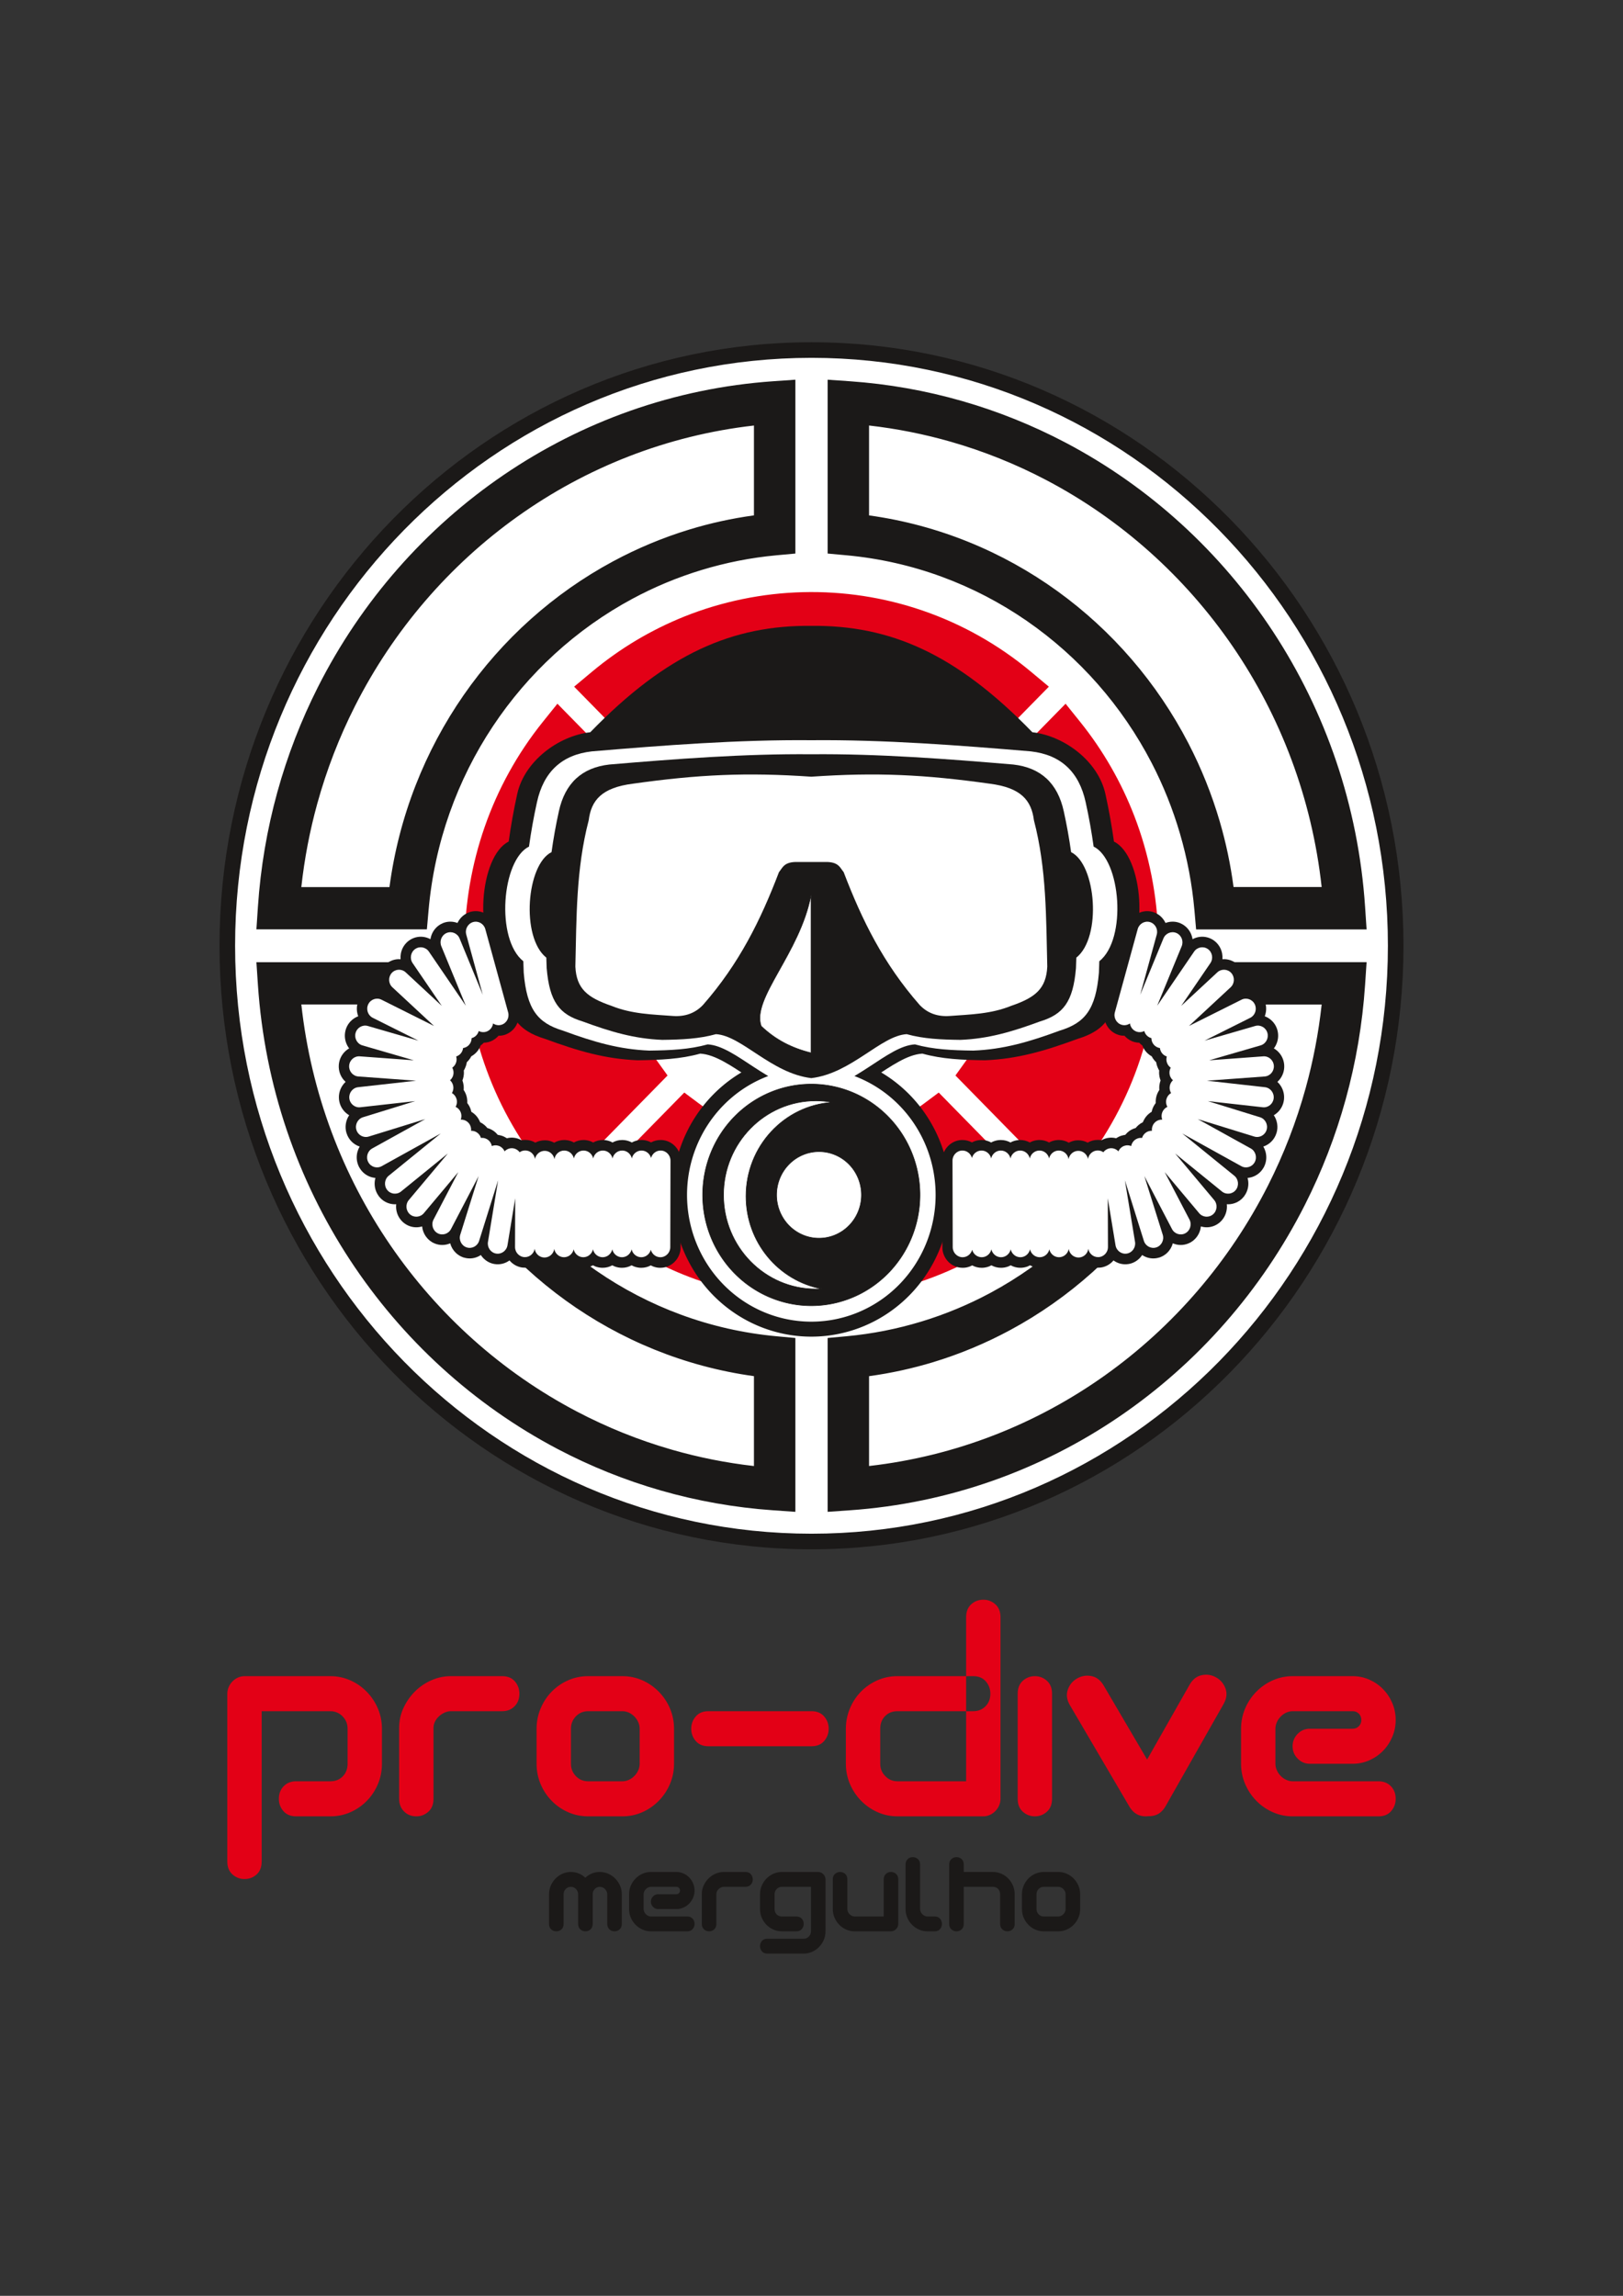 <?xml version="1.0" encoding="UTF-8" standalone="no"?>
<svg
   xmlns:dc="http://purl.org/dc/elements/1.1/"
   xmlns:cc="http://creativecommons.org/ns#"
   xmlns:rdf="http://www.w3.org/1999/02/22-rdf-syntax-ns#"
   xmlns:svg="http://www.w3.org/2000/svg"
   xmlns="http://www.w3.org/2000/svg"
   xmlns:sodipodi="http://sodipodi.sourceforge.net/DTD/sodipodi-0.dtd"
   xmlns:inkscape="http://www.inkscape.org/namespaces/inkscape"
   version="1.1"
   width="595.276"
   height="841.89"
   viewBox="0 0 595.276 841.89">
  <rect x="0" y="0" width="595.276" height="841.89" fill="#333333" stroke="none"/>
  <g
     id="Layer1000">
    <g
       id="Layer1001">
      <path
         d="m 108.578,666.061 c -2.001,0 -3.545,-0.643 -4.647,-1.928 -1.104,-1.285 -1.654,-2.779 -1.654,-4.497 0,-1.879 0.598,-3.422 1.781,-4.626 1.181,-1.205 2.678,-1.799 4.521,-1.799 h 12.604 c 1.844,0 3.356,-0.611 4.538,-1.815 1.181,-1.205 1.764,-2.731 1.764,-4.611 v -12.85 c 0,-1.767 -0.614,-3.277 -1.843,-4.546 -1.244,-1.252 -2.725,-1.879 -4.459,-1.879 H 95.974 v 55.12 c 0,2.036 -0.612,3.62 -1.844,4.739 -1.238,1.126 -2.725,1.686 -4.459,1.686 -1.684,0 -3.153,-0.564 -4.41,-1.686 -1.258,-1.123 -1.891,-2.699 -1.891,-4.739 V 621.085 c 0,-0.852 0.179,-1.672 0.52,-2.458 0.332,-0.767 0.788,-1.446 1.371,-2.04 0.582,-0.594 1.244,-1.06 2.017,-1.413 0.755,-0.337 1.559,-0.514 2.393,-0.514 h 31.51 c 2.568,0 5.011,0.514 7.295,1.527 2.285,1.011 4.285,2.409 6.019,4.176 1.732,1.767 3.103,3.807 4.096,6.135 0.991,2.33 1.496,4.819 1.496,7.437 v 12.85 c 0,2.683 -0.505,5.173 -1.496,7.502 -0.993,2.329 -2.348,4.369 -4.05,6.103 -1.717,1.752 -3.703,3.132 -5.988,4.145 -2.283,1.012 -4.741,1.526 -7.373,1.526 z M 184.202,627.51 c 1.844,0 3.356,-0.611 4.538,-1.815 1.181,-1.205 1.764,-2.731 1.764,-4.61 0,-1.719 -0.551,-3.212 -1.653,-4.498 -1.104,-1.285 -2.648,-1.928 -4.648,-1.928 h -18.905 c -2.473,0 -4.838,0.514 -7.122,1.527 -2.283,1.011 -4.301,2.393 -6.033,4.128 -1.733,1.75 -3.119,3.759 -4.174,6.024 -1.056,2.281 -1.576,4.706 -1.576,7.276 v 26.022 c 0,1.879 0.598,3.405 1.781,4.61 1.181,1.205 2.678,1.815 4.521,1.815 1.687,0 3.151,-0.562 4.412,-1.687 1.26,-1.124 1.89,-2.698 1.89,-4.738 V 633.614 c 0,-0.804 0.189,-1.574 0.552,-2.297 0.362,-0.723 0.851,-1.366 1.465,-1.928 0.598,-0.562 1.276,-1.012 2.048,-1.366 0.755,-0.337 1.496,-0.513 2.237,-0.513 z m 44.114,25.701 h -12.604 c -1.78,0 -3.277,-0.627 -4.49,-1.896 -1.214,-1.252 -1.812,-2.762 -1.812,-4.53 v -12.85 c 0,-1.767 0.598,-3.277 1.812,-4.546 1.213,-1.252 2.71,-1.879 4.49,-1.879 h 12.604 c 0.787,0 1.56,0.176 2.332,0.513 0.756,0.354 1.434,0.836 2.048,1.446 0.599,0.627 1.071,1.317 1.418,2.089 0.33,0.787 0.503,1.574 0.503,2.377 v 12.85 c 0,0.804 -0.173,1.591 -0.503,2.362 -0.347,0.787 -0.819,1.477 -1.418,2.088 -0.615,0.627 -1.292,1.109 -2.048,1.446 -0.771,0.353 -1.545,0.53 -2.332,0.53 z m 0,12.85 c 2.567,0 5.01,-0.514 7.295,-1.526 2.284,-1.012 4.285,-2.41 6.018,-4.176 1.733,-1.767 3.104,-3.823 4.095,-6.153 0.993,-2.329 1.498,-4.803 1.498,-7.421 v -12.85 c 0,-2.618 -0.505,-5.108 -1.498,-7.437 -0.991,-2.329 -2.362,-4.369 -4.095,-6.135 -1.733,-1.768 -3.734,-3.165 -6.018,-4.176 -2.285,-1.012 -4.727,-1.527 -7.295,-1.527 h -12.604 c -2.631,0 -5.073,0.514 -7.357,1.527 -2.285,1.011 -4.286,2.393 -5.987,4.128 -1.718,1.75 -3.073,3.791 -4.066,6.153 -0.991,2.361 -1.496,4.851 -1.496,7.469 v 12.85 c 0,2.683 0.505,5.173 1.496,7.502 0.993,2.329 2.348,4.369 4.066,6.103 1.701,1.752 3.701,3.132 5.987,4.145 2.284,1.012 4.726,1.526 7.357,1.526 z m 69.321,-25.701 c 2.001,0 3.545,-0.642 4.648,-1.928 1.103,-1.285 1.654,-2.778 1.654,-4.497 0,-1.719 -0.552,-3.212 -1.654,-4.497 -1.104,-1.286 -2.648,-1.928 -4.648,-1.928 H 259.825 c -2.001,0 -3.543,0.642 -4.647,1.928 -1.104,1.285 -1.654,2.778 -1.654,4.497 0,1.719 0.551,3.212 1.654,4.497 1.104,1.286 2.647,1.928 4.647,1.928 z m 59.301,-25.701 c 2.001,0 3.546,0.645 4.647,1.928 1.102,1.285 1.654,2.779 1.654,4.498 0,1.879 -0.583,3.405 -1.765,4.61 -1.182,1.205 -2.697,1.815 -4.537,1.815 H 329.147 c -1.841,0 -3.341,0.596 -4.521,1.799 -1.181,1.204 -1.781,2.747 -1.781,4.626 v 12.85 c 0,1.768 0.615,3.277 1.86,4.53 1.228,1.27 2.709,1.896 4.443,1.896 h 25.207 v -60.163 c 0,-2.04 0.623,-3.613 1.86,-4.738 1.229,-1.117 2.71,-1.687 4.444,-1.687 1.684,0 3.151,0.563 4.41,1.687 1.26,1.124 1.891,2.705 1.891,4.738 v 66.588 c 0,0.844 -0.173,1.676 -0.504,2.441 -0.339,0.786 -0.804,1.462 -1.387,2.056 -0.582,0.594 -1.243,1.06 -2.001,1.397 -0.771,0.353 -1.574,0.53 -2.41,0.53 H 329.147 c -2.567,0 -4.994,-0.514 -7.278,-1.526 -2.285,-1.012 -4.301,-2.41 -6.035,-4.176 -1.732,-1.767 -3.103,-3.823 -4.095,-6.153 -0.992,-2.329 -1.497,-4.803 -1.497,-7.421 v -12.85 c 0,-2.618 0.505,-5.108 1.497,-7.469 0.992,-2.362 2.347,-4.402 4.065,-6.153 1.701,-1.734 3.703,-3.116 5.987,-4.128 2.284,-1.012 4.726,-1.527 7.357,-1.527 z m 16.323,44.977 c 0,2.04 0.631,3.614 1.891,4.738 1.259,1.125 2.725,1.687 4.411,1.687 1.686,0 3.151,-0.562 4.411,-1.687 1.26,-1.124 1.89,-2.698 1.89,-4.738 V 621.085 c 0,-2.04 -0.63,-3.614 -1.89,-4.739 -1.26,-1.124 -2.725,-1.687 -4.411,-1.687 -1.686,0 -3.152,0.563 -4.411,1.687 -1.26,1.125 -1.891,2.699 -1.891,4.739 z m 126.039,-28.913 c 0,-0.915 -0.299,-1.671 -0.898,-2.297 -0.615,-0.611 -1.355,-0.915 -2.253,-0.915 h -22.056 c -0.789,0 -1.56,0.176 -2.316,0.513 -0.772,0.354 -1.449,0.836 -2.048,1.446 -0.615,0.627 -1.087,1.317 -1.419,2.089 -0.346,0.787 -0.519,1.574 -0.519,2.377 v 12.85 c 0,0.804 0.173,1.591 0.519,2.362 0.331,0.787 0.804,1.477 1.419,2.088 0.599,0.627 1.276,1.109 2.048,1.446 0.756,0.353 1.528,0.53 2.316,0.53 h 31.509 c 1.844,0 3.355,0.594 4.538,1.799 1.181,1.204 1.765,2.747 1.765,4.626 0,1.718 -0.552,3.212 -1.655,4.497 -1.103,1.285 -2.646,1.928 -4.647,1.928 h -31.509 c -2.568,0 -4.995,-0.514 -7.279,-1.526 -2.284,-1.012 -4.301,-2.41 -6.034,-4.176 -1.733,-1.767 -3.103,-3.823 -4.096,-6.153 -0.992,-2.329 -1.496,-4.803 -1.496,-7.421 v -12.85 c 0,-2.618 0.504,-5.108 1.496,-7.437 0.993,-2.329 2.363,-4.369 4.096,-6.135 1.733,-1.768 3.75,-3.165 6.034,-4.176 2.284,-1.012 4.711,-1.527 7.279,-1.527 h 22.056 c 2.159,0 4.191,0.434 6.113,1.286 1.907,0.852 3.577,2.008 4.994,3.454 1.417,1.446 2.552,3.148 3.388,5.091 0.835,1.96 1.26,4.032 1.26,6.233 0,2.2 -0.425,4.273 -1.26,6.216 -0.835,1.959 -1.97,3.662 -3.388,5.108 -1.417,1.446 -3.088,2.602 -4.994,3.454 -1.922,0.851 -3.955,1.285 -6.113,1.285 H 480.394 c -1.732,0 -3.215,-0.626 -4.443,-1.895 -1.245,-1.252 -1.859,-2.763 -1.859,-4.53 0,-1.767 0.614,-3.276 1.859,-4.546 1.228,-1.252 2.71,-1.879 4.443,-1.879 h 15.755 c 0.898,0 1.638,-0.305 2.253,-0.931 0.599,-0.611 0.898,-1.366 0.898,-2.281 z"
         style="fill:#e30016;fill-rule:evenodd"
         id="path4" />
      <path
         d="m 414.203,662.443 c 1.155,1.967 2.659,3.117 4.53,3.476 0.826,0.156 1.626,0.182 2.408,0.082 0.62,0.026 1.254,-0.025 1.898,-0.158 1.866,-0.383 3.359,-1.555 4.482,-3.528 l 21.241,-37.408 c 1.124,-1.974 1.369,-3.861 0.746,-5.655 -0.633,-1.796 -1.772,-3.169 -3.438,-4.119 -1.669,-0.946 -3.423,-1.224 -5.293,-0.839 -1.866,0.382 -3.357,1.556 -4.479,3.531 l -15.567,27.411 -15.931,-27.141 c -1.148,-1.961 -2.66,-3.116 -4.525,-3.475 -1.872,-0.349 -3.631,-0.05 -5.286,0.918 -1.653,0.973 -2.772,2.353 -3.373,4.164 -0.602,1.807 -0.331,3.686 0.819,5.645 z"
         style="fill:#e30016;fill-rule:evenodd"
         id="path6" />
    </g>
    <path
       d="M 297.638,128.364 A 214.267,218.457 0 0 1 511.905,346.821 214.267,218.457 0 1 1 297.638,128.364 Z"
       style="fill:#ffffff;fill-rule:evenodd"
       id="path9" />
    <path
       d="m 297.638,131.235 h -0.006 v -0.011 c -58.353,8e-4 -111.199,24.134 -149.458,63.142 -38.268,39.017 -61.942,92.917 -61.944,152.444 h 0.011 v 0.012 0.007 h -0.011 c 8e-4,59.531 23.678,113.436 61.948,152.453 38.257,39.006 91.099,63.136 149.447,63.139 v -0.011 h 0.012 0.006 v 0.011 c 58.353,-8e-4 111.199,-24.134 149.458,-63.143 38.268,-39.017 61.942,-92.917 61.944,-152.443 h -0.011 v -0.012 -0.007 h 0.011 C 509.045,287.284 485.369,233.38 447.098,194.361 408.84,155.357 355.999,131.226 297.65,131.223 v 0.011 z m -0.006,-5.729 v -0.011 h 0.006 0.012 v 0.011 c 59.956,0.003 114.239,24.785 153.528,64.841 39.282,40.05 63.584,95.373 63.585,156.468 h 0.011 v 0.007 0.012 h -0.011 c -0.003,61.089 -24.302,116.409 -63.581,156.457 -39.291,40.061 -93.579,64.845 -153.539,64.846 v 0.011 h -0.006 -0.012 v -0.011 C 237.671,568.133 183.387,543.352 144.098,503.295 104.816,463.246 80.514,407.922 80.512,346.828 h -0.011 v -0.007 -0.012 h 0.011 c 0.003,-61.09 24.302,-116.41 63.581,-156.458 39.291,-40.06 93.579,-64.844 153.539,-64.845 z"
       style="fill:#1b1918;fill-rule:evenodd"
       id="path11" />
    <path
       d="m 311.655,139.804 0.024,0.002 c 14.168,0.987 27.942,3.453 41.171,7.248 13.22,3.792 25.904,8.918 37.902,15.224 61.638,32.399 104.96,95.961 109.926,170.253 l 0.554,8.292 h -8.151 -47.435 -6.943 l -0.623,-7.096 -0.003,3e-4 c -0.85,-9.594 -2.647,-18.973 -5.297,-28.037 -2.639,-9.027 -6.114,-17.664 -10.33,-25.817 -21.742,-42.041 -63.289,-71.771 -111.957,-76.245 l -6.941,-0.638 v -7.077 -48.364 l -2e-4,-8.309 z m 37.084,22.193 c -9.701,-2.783 -19.723,-4.792 -29.993,-5.96 v 32.963 c 50.969,7.033 94.133,39.098 117.171,83.645 4.693,9.075 8.549,18.648 11.462,28.611 2.262,7.738 3.963,15.759 5.055,24.015 h 32.315 C 477.613,260.132 438.502,204.829 383.782,176.067 372.704,170.244 360.978,165.508 348.739,161.997 Z m -63.946,41.633 c -9.409,0.866 -18.609,2.699 -27.498,5.401 -8.853,2.691 -17.325,6.234 -25.321,10.533 -41.232,22.168 -70.391,64.531 -74.779,114.151 l -0.626,7.077 -6.941,-3e-4 h -47.435 -8.149 l 0.552,-8.262 0.002,-0.024 c 0.968,-14.446 3.386,-28.489 7.109,-41.977 3.72,-13.479 8.746,-26.411 14.932,-38.645 31.776,-62.845 94.117,-107.016 166.982,-112.081 l 8.103,-0.563 v 8.309 48.364 7.081 l -6.93,0.633 z m -31.848,-9.482 c 7.598,-2.31 15.476,-4.045 23.584,-5.158 v -32.947 c -63.901,7.267 -118.153,47.148 -146.367,102.948 -5.71,11.294 -10.356,23.25 -13.799,35.729 -2.73,9.891 -4.7,20.109 -5.846,30.581 h 32.33 c 6.897,-51.966 38.346,-95.977 82.037,-119.466 8.901,-4.785 18.29,-8.716 28.062,-11.687 z m 247.734,166.966 -0.002,0.024 c -0.967,14.445 -3.386,28.488 -7.108,41.977 -3.72,13.479 -8.746,26.411 -14.932,38.644 -31.776,62.845 -94.117,107.016 -166.982,112.079 l -8.103,0.563 v -8.308 -48.364 -7.081 l 6.93,-0.632 -3e-4,-0.003 c 9.409,-0.866 18.609,-2.699 27.499,-5.401 8.853,-2.691 17.325,-6.234 25.321,-10.532 41.233,-22.167 70.39,-64.529 74.779,-114.149 l 0.628,-7.107 h 6.939 47.435 8.151 z m -21.767,37.809 c 2.727,-9.882 4.696,-20.088 5.842,-30.55 h -32.33 c -6.906,51.954 -38.349,95.95 -82.032,119.434 -8.901,4.785 -18.29,8.716 -28.062,11.686 -7.599,2.31 -15.476,4.045 -23.584,5.158 v 32.947 c 63.901,-7.265 118.153,-47.147 146.367,-102.947 5.71,-11.294 10.356,-23.25 13.799,-35.728 z m -195.292,154.915 -0.024,-0.002 c -14.169,-0.986 -27.942,-3.452 -41.171,-7.247 -13.22,-3.792 -25.904,-8.917 -37.902,-15.224 C 142.884,498.967 99.563,435.404 94.595,361.114 l -0.552,-8.262 h 8.149 47.435 6.946 l 0.62,7.065 0.003,-3e-4 c 0.85,9.594 2.647,18.973 5.298,28.037 2.64,9.026 6.114,17.664 10.331,25.817 21.741,42.04 63.291,71.769 111.957,76.243 l 6.941,0.638 v 7.077 48.364 8.309 z m -37.084,-22.193 c 9.701,2.783 19.723,4.792 29.993,5.96 v -32.964 c -50.968,-7.032 -94.132,-39.096 -117.17,-83.642 -4.693,-9.075 -8.549,-18.648 -11.462,-28.611 -2.266,-7.747 -3.968,-15.779 -5.059,-24.046 H 110.523 c 7.127,65.15 46.241,120.466 100.97,149.233 11.077,5.822 22.803,10.559 35.042,14.069 z"
       style="fill:#1b1918;fill-rule:evenodd"
       id="path13" />
    <path
       d="m 396.169,264.705 c 8.495,10.571 15.113,22.222 19.853,34.481 2.728,7.055 4.835,14.384 6.319,21.89 1.471,7.437 2.298,14.975 2.482,22.518 0.736,30.227 -8.815,60.656 -28.653,85.343 l -5.34,6.645 -5.951,-6.067 -29.837,-30.42 -4.612,-4.701 3.867,-5.383 c 5.152,-7.171 8.825,-15.075 11.02,-23.281 0.956,-3.573 1.637,-7.259 2.042,-11.021 0.405,-3.763 0.523,-7.527 0.353,-11.253 -0.624,-13.69 -5.096,-27.24 -13.416,-38.823 l -3.866,-5.383 4.611,-4.701 29.837,-30.421 5.951,-6.067 z m 5.673,40.131 c -3.15,-8.148 -7.269,-16.012 -12.357,-23.415 l -19.232,19.608 c 7.771,12.794 11.99,27.205 12.653,41.758 0.207,4.548 0.069,9.084 -0.413,13.562 -0.483,4.48 -1.322,8.978 -2.518,13.45 -2.127,7.95 -5.368,15.642 -9.72,22.814 l 19.23,19.606 c 14.01,-20.397 20.726,-44.408 20.146,-68.26 -0.162,-6.66 -0.89,-13.303 -2.184,-19.845 -1.28,-6.473 -3.148,-12.926 -5.604,-19.277 z M 339.013,289.053 c -3.438,-2.567 -7.05,-4.773 -10.783,-6.616 -3.738,-1.845 -7.613,-3.335 -11.574,-4.468 -20.328,-5.813 -42.718,-2.119 -60.398,11.083 l -5.279,3.942 -4.612,-4.701 -29.837,-30.417 -5.951,-6.067 6.517,-5.445 c 10.368,-8.661 21.796,-15.409 33.82,-20.242 6.919,-2.781 14.108,-4.929 21.47,-6.442 7.294,-1.499 14.688,-2.343 22.086,-2.53 29.647,-0.749 59.492,8.989 83.705,29.215 l 6.517,5.444 -5.951,6.067 -29.837,30.42 -4.656,4.747 -5.23,-3.999 z m -4.169,-20.588 c 2.626,1.296 5.197,2.737 7.705,4.321 l 19.23,-19.605 c -20.006,-14.284 -43.556,-21.133 -66.95,-20.541 -6.532,0.165 -13.048,0.907 -19.465,2.226 -6.349,1.305 -12.678,3.209 -18.908,5.713 -7.991,3.212 -15.705,7.412 -22.965,12.599 l 19.232,19.606 c 20.567,-12.989 45.366,-16.244 68.043,-9.759 4.798,1.372 9.511,3.186 14.077,5.44 z m 43.452,178.695 -0.002,0.002 -0.119,0.121 c -23.346,19.499 -51.935,29.249 -80.54,29.248 -4.73,0 -9.374,-0.254 -13.908,-0.76 -23.846,-2.663 -47.08,-12.161 -66.631,-28.492 l -6.517,-5.444 5.951,-6.067 29.838,-30.42 4.612,-4.701 5.279,3.942 c 4.427,3.306 9.192,6.028 14.182,8.164 3.622,1.551 7.308,2.772 11.017,3.663 3.777,0.907 7.594,1.492 11.407,1.756 16.121,1.112 32.538,-3.414 46.152,-13.58 l 5.279,-3.942 4.611,4.701 29.835,30.419 5.809,5.923 z m -80.661,13.881 c 22.46,5e-4 44.933,-6.859 64.144,-20.576 l -19.229,-19.605 c -15.419,9.739 -33.211,14.008 -50.699,12.802 -4.674,-0.322 -9.308,-1.029 -13.85,-2.12 -4.611,-1.107 -9.115,-2.592 -13.46,-4.452 -4.043,-1.731 -7.996,-3.808 -11.82,-6.229 l -19.229,19.604 c 15.702,11.211 33.579,17.838 51.843,19.877 4.172,0.466 8.279,0.699 12.299,0.699 z m -98.529,-32.105 c -9.548,-11.882 -16.724,-25.135 -21.526,-39.089 -2.451,-7.124 -4.275,-14.422 -5.471,-21.804 -1.187,-7.332 -1.751,-14.791 -1.691,-22.285 0.23,-28.81 9.792,-57.541 28.686,-81.054 l 5.34,-6.645 5.951,6.068 29.837,30.421 4.611,4.701 -3.866,5.383 c -7.18,9.996 -11.491,21.486 -12.93,33.284 -0.44,3.608 -0.623,7.127 -0.549,10.527 0.074,3.43 0.407,6.929 0.997,10.466 1.778,10.66 5.939,20.991 12.482,30.1 l 3.866,5.383 -4.611,4.701 -29.835,30.42 -5.951,6.068 z m -7.167,-44.191 c 3.301,9.594 7.919,18.846 13.85,27.475 l 19.23,-19.607 c -5.877,-9.674 -9.725,-20.271 -11.54,-31.152 -0.69,-4.134 -1.082,-8.385 -1.176,-12.714 -0.095,-4.359 0.108,-8.61 0.609,-12.714 1.49,-12.216 5.527,-24.179 12.107,-35.004 l -19.23,-19.606 c -13.27,19.32 -19.997,41.873 -20.177,64.457 -0.052,6.54 0.452,13.124 1.512,19.673 1.052,6.499 2.658,12.923 4.815,19.192 z"
       style="fill:#e30016;fill-rule:evenodd"
       id="path15" />
    <path
       d="m 212.049,705.512 c 0,0.864 0.267,1.53 0.8,2.007 0.534,0.476 1.155,0.714 1.868,0.714 0.714,0 1.334,-0.238 1.868,-0.714 0.533,-0.476 0.8,-1.143 0.8,-2.007 v -10.985 c 0,-0.701 0.261,-1.313 0.787,-1.837 0.52,-0.523 1.128,-0.782 1.815,-0.782 0.354,0 0.701,0.075 1.034,0.218 0.334,0.15 0.621,0.347 0.867,0.598 0.247,0.252 0.447,0.537 0.6,0.864 0.154,0.333 0.234,0.68 0.234,1.041 v 10.883 c 0,0.796 0.254,1.442 0.754,1.952 0.501,0.51 1.134,0.768 1.915,0.768 0.714,0 1.334,-0.238 1.868,-0.714 0.534,-0.476 0.8,-1.143 0.8,-2.007 v -10.883 c 0,-1.109 -0.213,-2.163 -0.647,-3.149 -0.433,-0.986 -1.021,-1.85 -1.754,-2.598 -0.734,-0.748 -1.588,-1.34 -2.568,-1.768 -0.981,-0.429 -2.015,-0.646 -3.102,-0.646 -2.021,0 -3.789,0.7 -5.304,2.108 -1.515,-1.408 -3.283,-2.108 -5.304,-2.108 -1.087,0 -2.115,0.218 -3.082,0.646 -0.967,0.428 -1.821,1.02 -2.555,1.768 -0.734,0.748 -1.314,1.612 -1.734,2.598 -0.42,0.987 -0.634,2.041 -0.634,3.149 v 10.883 c 0,0.864 0.267,1.53 0.8,2.007 0.534,0.476 1.154,0.714 1.868,0.714 0.734,0 1.361,-0.238 1.888,-0.714 0.52,-0.476 0.78,-1.143 0.78,-2.007 v -10.883 c 0,-0.748 0.26,-1.387 0.787,-1.925 0.52,-0.53 1.147,-0.796 1.881,-0.796 0.353,0 0.7,0.075 1.034,0.218 0.334,0.15 0.621,0.347 0.854,0.598 0.233,0.252 0.42,0.537 0.567,0.864 0.14,0.333 0.214,0.68 0.214,1.041 z m 37.359,-12.243 c 0,-0.388 -0.127,-0.707 -0.38,-0.973 -0.26,-0.259 -0.574,-0.388 -0.954,-0.388 h -9.34 c -0.334,0 -0.661,0.075 -0.981,0.218 -0.327,0.15 -0.614,0.354 -0.867,0.612 -0.26,0.265 -0.46,0.558 -0.6,0.884 -0.147,0.333 -0.22,0.666 -0.22,1.006 v 5.441 c 0,0.34 0.073,0.673 0.22,1 0.14,0.333 0.34,0.626 0.6,0.884 0.254,0.265 0.54,0.469 0.867,0.612 0.32,0.15 0.647,0.225 0.981,0.225 h 13.342 c 0.781,0 1.421,0.252 1.922,0.762 0.5,0.51 0.747,1.163 0.747,1.959 0,0.728 -0.234,1.36 -0.7,1.905 -0.467,0.544 -1.121,0.816 -1.968,0.816 h -13.342 c -1.087,0 -2.115,-0.218 -3.082,-0.646 -0.967,-0.428 -1.821,-1.02 -2.555,-1.768 -0.734,-0.748 -1.314,-1.619 -1.734,-2.605 -0.42,-0.986 -0.634,-2.034 -0.634,-3.143 v -5.441 c 0,-1.109 0.213,-2.163 0.634,-3.149 0.42,-0.986 1.001,-1.85 1.734,-2.598 0.734,-0.748 1.588,-1.34 2.555,-1.768 0.968,-0.429 1.995,-0.646 3.082,-0.646 h 9.34 c 0.914,0 1.774,0.184 2.588,0.544 0.807,0.36 1.515,0.85 2.115,1.462 0.601,0.612 1.081,1.333 1.434,2.156 0.354,0.83 0.534,1.707 0.534,2.639 0,0.932 -0.18,1.809 -0.534,2.632 -0.353,0.83 -0.834,1.551 -1.434,2.163 -0.6,0.612 -1.308,1.102 -2.115,1.462 -0.814,0.36 -1.675,0.544 -2.588,0.544 h -6.671 c -0.734,0 -1.361,-0.265 -1.881,-0.802 -0.527,-0.531 -0.787,-1.17 -0.787,-1.918 0,-0.748 0.26,-1.387 0.787,-1.925 0.52,-0.53 1.147,-0.796 1.881,-0.796 h 6.671 c 0.38,0 0.694,-0.129 0.954,-0.395 0.253,-0.259 0.38,-0.578 0.38,-0.966 z m 24.017,-1.36 c 0.78,0 1.421,-0.259 1.921,-0.768 0.5,-0.51 0.747,-1.157 0.747,-1.952 0,-0.728 -0.234,-1.36 -0.701,-1.905 -0.467,-0.544 -1.121,-0.816 -1.968,-0.816 h -8.006 c -1.047,0 -2.048,0.218 -3.015,0.646 -0.967,0.428 -1.821,1.013 -2.555,1.748 -0.734,0.742 -1.321,1.592 -1.768,2.551 -0.447,0.966 -0.667,1.993 -0.667,3.081 v 11.019 c 0,0.796 0.254,1.442 0.754,1.952 0.501,0.51 1.134,0.768 1.915,0.768 0.714,0 1.334,-0.238 1.868,-0.714 0.534,-0.476 0.8,-1.143 0.8,-2.007 v -11.019 c 0,-0.34 0.08,-0.666 0.234,-0.973 0.153,-0.306 0.36,-0.578 0.62,-0.816 0.254,-0.238 0.541,-0.428 0.867,-0.578 0.32,-0.143 0.634,-0.218 0.947,-0.218 z m 18.68,16.324 c 0.847,0 1.501,-0.272 1.968,-0.816 0.467,-0.544 0.7,-1.177 0.7,-1.905 0,-0.796 -0.247,-1.449 -0.747,-1.959 -0.501,-0.51 -1.141,-0.762 -1.922,-0.762 h -5.337 c -0.78,0 -1.414,-0.259 -1.915,-0.768 -0.5,-0.51 -0.754,-1.157 -0.754,-1.952 v -5.441 c 0,-0.748 0.26,-1.387 0.787,-1.925 0.52,-0.53 1.148,-0.796 1.881,-0.796 h 10.674 v 16.324 c 0,0.748 -0.26,1.388 -0.78,1.918 -0.527,0.537 -1.154,0.802 -1.888,0.802 h -13.342 c -0.847,0 -1.501,0.265 -1.968,0.796 -0.467,0.537 -0.7,1.177 -0.7,1.925 0,0.728 0.233,1.36 0.7,1.905 0.467,0.544 1.121,0.816 1.968,0.816 h 13.342 c 1.087,0 2.122,-0.218 3.089,-0.646 0.967,-0.428 1.815,-1.02 2.548,-1.768 0.734,-0.748 1.314,-1.619 1.734,-2.605 0.42,-0.987 0.634,-2.034 0.634,-3.143 v -19.045 c 0,-0.361 -0.073,-0.707 -0.213,-1.041 -0.147,-0.327 -0.34,-0.612 -0.587,-0.864 -0.247,-0.252 -0.527,-0.449 -0.847,-0.598 -0.327,-0.143 -0.667,-0.218 -1.021,-0.218 h -13.343 c -1.087,0 -2.115,0.218 -3.082,0.646 -0.967,0.428 -1.821,1.02 -2.555,1.768 -0.734,0.748 -1.314,1.612 -1.734,2.598 -0.42,0.987 -0.634,2.041 -0.634,3.149 v 5.441 c 0,1.136 0.213,2.19 0.634,3.176 0.42,0.986 0.994,1.85 1.721,2.585 0.721,0.741 1.568,1.326 2.535,1.755 0.968,0.429 2.002,0.646 3.115,0.646 z m 18.68,-19.045 c 0,-0.864 -0.26,-1.53 -0.781,-2.007 -0.527,-0.476 -1.154,-0.714 -1.888,-0.714 -0.714,0 -1.334,0.238 -1.868,0.714 -0.534,0.476 -0.8,1.143 -0.8,2.007 v 10.883 c 0,1.109 0.213,2.156 0.634,3.143 0.42,0.986 1.001,1.857 1.734,2.605 0.734,0.748 1.588,1.34 2.555,1.768 0.968,0.429 1.995,0.646 3.082,0.646 h 13.342 c 0.354,0 0.694,-0.075 1.021,-0.225 0.32,-0.143 0.6,-0.34 0.847,-0.592 0.247,-0.252 0.44,-0.537 0.587,-0.871 0.14,-0.327 0.213,-0.673 0.213,-1.034 v -16.324 c 0,-0.864 -0.267,-1.53 -0.8,-2.007 -0.534,-0.476 -1.154,-0.714 -1.868,-0.714 -0.78,0 -1.414,0.252 -1.915,0.762 -0.5,0.51 -0.754,1.163 -0.754,1.959 v 13.603 h -10.674 c -0.334,0 -0.661,-0.075 -0.981,-0.225 -0.327,-0.143 -0.614,-0.347 -0.867,-0.612 -0.26,-0.259 -0.46,-0.551 -0.6,-0.884 -0.146,-0.326 -0.22,-0.66 -0.22,-1 z m 26.685,-5.441 c 0,-0.864 -0.267,-1.53 -0.8,-2.007 -0.534,-0.476 -1.154,-0.714 -1.868,-0.714 -0.78,0 -1.415,0.252 -1.915,0.762 -0.5,0.51 -0.754,1.163 -0.754,1.959 v 16.324 c 0,1.109 0.213,2.156 0.634,3.143 0.42,0.986 1.001,1.857 1.734,2.605 0.734,0.748 1.588,1.34 2.555,1.768 0.968,0.429 1.995,0.646 3.082,0.646 h 2.668 c 0.847,0 1.501,-0.272 1.968,-0.816 0.467,-0.544 0.7,-1.177 0.7,-1.905 0,-0.748 -0.234,-1.387 -0.7,-1.925 -0.467,-0.53 -1.121,-0.796 -1.968,-0.796 h -2.668 c -0.334,0 -0.661,-0.075 -0.981,-0.225 -0.327,-0.143 -0.614,-0.347 -0.867,-0.612 -0.26,-0.259 -0.46,-0.551 -0.6,-0.884 -0.147,-0.326 -0.22,-0.66 -0.22,-1 z m 10.674,0 v 21.765 c 0,0.864 0.267,1.53 0.8,2.007 0.534,0.476 1.155,0.714 1.868,0.714 0.734,0 1.361,-0.238 1.888,-0.714 0.52,-0.476 0.78,-1.143 0.78,-2.007 v -13.604 h 10.674 c 0.78,0 1.421,0.252 1.921,0.762 0.5,0.51 0.747,1.163 0.747,1.959 v 10.883 c 0,0.796 0.253,1.442 0.754,1.952 0.5,0.51 1.134,0.768 1.915,0.768 0.714,0 1.334,-0.238 1.868,-0.714 0.533,-0.476 0.8,-1.143 0.8,-2.007 v -10.883 c 0,-1.109 -0.214,-2.163 -0.634,-3.163 -0.42,-1 -0.994,-1.863 -1.714,-2.605 -0.727,-0.735 -1.568,-1.319 -2.535,-1.748 -0.968,-0.429 -2.008,-0.646 -3.122,-0.646 h -10.674 v -2.721 c 0,-0.864 -0.26,-1.53 -0.78,-2.007 -0.527,-0.476 -1.154,-0.714 -1.888,-0.714 -0.714,0 -1.334,0.238 -1.868,0.714 -0.533,0.476 -0.8,1.143 -0.8,2.007 z m 40.028,19.045 h -5.337 c -0.754,0 -1.388,-0.265 -1.901,-0.802 -0.514,-0.531 -0.767,-1.17 -0.767,-1.918 v -5.441 c 0,-0.748 0.253,-1.387 0.767,-1.925 0.514,-0.53 1.147,-0.796 1.901,-0.796 h 5.337 c 0.334,0 0.661,0.075 0.987,0.218 0.32,0.15 0.607,0.354 0.867,0.612 0.254,0.265 0.454,0.558 0.6,0.884 0.14,0.333 0.213,0.666 0.213,1.006 v 5.441 c 0,0.34 -0.073,0.673 -0.213,1 -0.147,0.333 -0.347,0.626 -0.6,0.884 -0.26,0.265 -0.547,0.469 -0.867,0.612 -0.327,0.15 -0.654,0.225 -0.987,0.225 z m 0,5.441 c 1.087,0 2.122,-0.218 3.089,-0.646 0.967,-0.428 1.815,-1.02 2.548,-1.768 0.734,-0.748 1.314,-1.619 1.734,-2.605 0.42,-0.986 0.634,-2.034 0.634,-3.143 v -5.441 c 0,-1.109 -0.213,-2.163 -0.634,-3.149 -0.42,-0.986 -1.001,-1.85 -1.734,-2.598 -0.734,-0.748 -1.581,-1.34 -2.548,-1.768 -0.967,-0.429 -2.002,-0.646 -3.089,-0.646 h -5.337 c -1.114,0 -2.148,0.218 -3.116,0.646 -0.967,0.428 -1.814,1.013 -2.535,1.748 -0.727,0.742 -1.301,1.605 -1.721,2.605 -0.42,1 -0.634,2.054 -0.634,3.163 v 5.441 c 0,1.136 0.213,2.19 0.634,3.176 0.42,0.986 0.994,1.85 1.721,2.585 0.721,0.741 1.568,1.326 2.535,1.755 0.968,0.429 2.002,0.646 3.116,0.646 z"
       style="fill:#1b1918;fill-rule:evenodd"
       id="path17" />
    <path
       d="m 236.07,299.758 -16.09,35.966 5.679,36.912 10.411,19.876 -31.233,31.233 -21.769,-37.859 -3.786,-66.253 13.251,-29.34 10.411,-20.822 z"
       style="fill:#e30016;fill-rule:evenodd;stroke:#e30016;stroke-width:0.216;stroke-linecap:butt;stroke-linejoin:miter;stroke-dasharray:none"
       id="path19" />
    <path
       d="m 344.701,285.253 -35.966,-16.09 -36.912,5.679 -19.876,10.411 -31.233,-31.233 37.859,-21.769 66.253,-3.786 29.34,13.251 20.822,10.411 z"
       style="fill:#e30016;fill-rule:evenodd;stroke:#e30016;stroke-width:0.216;stroke-linecap:butt;stroke-linejoin:miter;stroke-dasharray:none"
       id="path21" />
    <path
       d="m 359.206,393.883 16.09,-35.966 -5.679,-36.912 -10.411,-19.876 31.233,-31.233 21.769,37.859 3.786,66.253 -13.251,29.34 -10.411,20.822 z"
       style="fill:#e30016;fill-rule:evenodd;stroke:#e30016;stroke-width:0.216;stroke-linecap:butt;stroke-linejoin:miter;stroke-dasharray:none"
       id="path23" />
    <path
       d="m 250.575,408.388 35.966,16.09 36.912,-5.679 19.876,-10.411 31.233,31.233 -37.859,21.769 -66.253,3.786 -29.34,-13.251 -20.822,-10.411 z"
       style="fill:#e30016;fill-rule:evenodd;stroke:#e30016;stroke-width:0.216;stroke-linecap:butt;stroke-linejoin:miter;stroke-dasharray:none"
       id="path25" />
    <g
       id="Layer1002">
      <path
         d="m 210.416,463.993 c -1.058,0.588 -2.272,0.922 -3.559,0.918 -0.482,-0.001 -0.905,-0.036 -1.268,-0.1 -0.076,-0.013 -0.15,-0.03 -0.224,-0.048 -0.383,-0.082 -0.759,-0.195 -1.123,-0.335 l -0.013,-0.005 -0.002,0.005 c -0.285,-0.111 -0.567,-0.244 -0.846,-0.398 -1.087,0.631 -2.346,0.992 -3.686,0.989 -0.445,-0.001 -0.88,-0.042 -1.3,-0.119 -0.51,-0.093 -0.977,-0.226 -1.394,-0.393 -0.36,-0.144 -0.698,-0.31 -1.012,-0.495 -1.037,0.557 -2.218,0.871 -3.466,0.867 -0.357,-0.001 -0.683,-0.023 -0.978,-0.063 -1.664,-0.228 -3.154,-1.018 -4.278,-2.172 -0.137,-0.14 -0.267,-0.286 -0.393,-0.437 l -0.012,0.009 c -1.543,1.121 -3.504,1.648 -5.51,1.31 l -0.014,-0.003 -6e-4,0.003 -0.01,-0.002 -0.01,-0.002 -0.014,-0.003 -5e-4,0.003 c -2.007,-0.349 -3.696,-1.504 -4.8,-3.083 -0.048,-0.068 -0.093,-0.138 -0.139,-0.208 -1.808,1.212 -4.122,1.616 -6.339,0.895 l -0.004,0.014 -0.005,-0.002 c -0.137,-0.044 -0.268,-0.095 -0.396,-0.153 -0.405,-0.158 -0.791,-0.349 -1.154,-0.57 -0.477,-0.29 -0.914,-0.629 -1.303,-1.006 -0.978,-0.947 -1.684,-2.152 -2.044,-3.471 -0.242,0.105 -0.49,0.197 -0.742,0.275 -1.798,0.56 -3.808,0.428 -5.602,-0.529 l -0.023,-0.013 -0.007,0.013 -0.022,-0.012 c -0.137,-0.074 -0.267,-0.156 -0.391,-0.244 -1.594,-0.997 -2.704,-2.532 -3.219,-4.251 -0.14,-0.467 -0.236,-0.949 -0.285,-1.437 -0.508,0.155 -1.032,0.254 -1.559,0.296 -1.872,0.148 -3.809,-0.43 -5.365,-1.769 l -0.017,-0.015 -3e-4,3e-4 -0.014,-0.012 c -0.071,-0.061 -0.139,-0.126 -0.205,-0.191 -1.432,-1.343 -2.236,-3.144 -2.377,-4.995 -0.037,-0.481 -0.028,-0.966 0.026,-1.449 -0.435,0.028 -0.872,0.018 -1.302,-0.032 -1.886,-0.218 -3.693,-1.163 -4.968,-2.783 l -0.01,-0.013 -2e-4,3e-4 -0.008,-0.01 c -0.074,-0.094 -0.143,-0.191 -0.207,-0.29 -1.126,-1.584 -1.568,-3.473 -1.367,-5.276 0.047,-0.421 0.128,-0.839 0.243,-1.247 -0.521,-0.042 -1.035,-0.139 -1.534,-0.289 -1.809,-0.546 -3.42,-1.792 -4.402,-3.605 l -0.008,0.004 -0.002,-0.004 c -0.036,-0.066 -0.07,-0.134 -0.102,-0.202 -0.904,-1.791 -1.034,-3.795 -0.51,-5.601 0.183,-0.629 0.446,-1.236 0.784,-1.802 -2.242,-0.739 -4.112,-2.547 -4.844,-5.009 l -0.005,-0.018 -0.01,0.003 -0.002,-0.005 c -0.161,-0.546 -0.258,-1.111 -0.295,-1.687 -0.034,-0.532 -0.006,-1.084 0.081,-1.645 0.174,-1.128 0.597,-2.2 1.226,-3.134 -0.348,-0.202 -0.68,-0.43 -0.992,-0.685 -1.478,-1.208 -2.508,-2.987 -2.738,-5.046 -0.01,-0.087 -0.016,-0.175 -0.02,-0.261 -0.158,-1.989 0.468,-3.879 1.618,-5.341 0.25,-0.317 0.525,-0.615 0.822,-0.889 -0.248,-0.224 -0.482,-0.463 -0.698,-0.718 -1.237,-1.457 -1.937,-3.387 -1.805,-5.441 l 0.002,-0.03 -0.002,-3e-4 0.002,-0.023 0.002,-0.023 0.001,-0.015 h -0.001 c 0.158,-2.067 1.125,-3.884 2.557,-5.149 0.381,-0.336 0.796,-0.634 1.237,-0.887 -0.234,-0.307 -0.446,-0.632 -0.631,-0.972 -0.924,-1.69 -1.221,-3.736 -0.67,-5.731 l 0.007,-0.025 -0.004,-0.001 0.002,-0.006 c 0.561,-2 1.876,-3.588 3.542,-4.534 0.349,-0.198 0.715,-0.369 1.091,-0.509 -0.04,-0.104 -0.078,-0.208 -0.114,-0.314 -0.603,-1.798 -0.545,-3.832 0.314,-5.681 l 0.029,-0.06 0.007,-0.015 0.006,-0.012 0.002,-0.004 0.009,-0.018 h -3e-4 c 0.902,-1.87 2.472,-3.195 4.274,-3.823 1.16,-0.404 2.419,-0.518 3.661,-0.299 -0.053,-0.116 -0.102,-0.231 -0.146,-0.345 -1.007,-2.602 -0.556,-5.692 1.417,-7.9 0.098,-0.11 0.201,-0.212 0.308,-0.308 1.348,-1.345 3.09,-2.068 4.858,-2.152 0.301,-0.014 0.604,-0.01 0.905,0.013 -0.058,-0.675 -0.028,-1.353 0.089,-2.016 0.334,-1.901 1.379,-3.677 3.051,-4.87 l 0.008,-0.006 0.024,-0.017 -0.002,-0.003 c 0.458,-0.323 0.956,-0.592 1.481,-0.805 0.519,-0.21 1.046,-0.357 1.571,-0.442 1.615,-0.261 3.282,0.028 4.721,0.818 0.091,-0.589 0.248,-1.165 0.469,-1.715 0.714,-1.783 2.086,-3.292 3.944,-4.104 l -0.002,-0.004 0.004,-0.002 0.03,-0.013 -8e-4,-0.002 0.004,-0.002 0.031,-0.013 -0.001,-0.002 c 1.794,-0.766 3.736,-0.746 5.447,-0.095 0.888,-1.907 2.548,-3.433 4.689,-4.052 l -0.002,-0.008 0.006,-0.002 c 0.121,-0.035 0.242,-0.064 0.363,-0.086 1.862,-0.436 3.737,-0.112 5.292,0.78 1.653,0.949 2.958,2.539 3.514,4.543 l 0.004,-0.001 0.002,0.006 c 0.025,0.09 0.047,0.179 0.065,0.268 l 8.307,30.282 0.008,-0.002 0.002,0.006 c 0.034,0.123 0.062,0.245 0.085,0.368 0.428,1.899 0.11,3.812 -0.765,5.397 -0.93,1.686 -2.491,3.015 -4.456,3.583 l 0.001,0.004 -0.006,0.002 c -0.113,0.033 -0.226,0.059 -0.339,0.081 -0.217,0.053 -0.426,0.095 -0.623,0.124 -0.26,0.038 -0.569,0.061 -0.924,0.068 -0.064,0.001 -0.127,0.001 -0.191,5e-4 -0.719,0.835 -1.628,1.52 -2.693,1.976 -0.114,0.049 -0.229,0.091 -0.345,0.128 -0.221,0.086 -0.418,0.152 -0.588,0.199 -0.264,0.073 -0.571,0.134 -0.918,0.183 -0.281,0.04 -0.561,0.062 -0.841,0.069 -0.331,0.353 -0.7,0.677 -1.103,0.963 l -0.035,0.024 c -0.322,0.865 -0.806,1.685 -1.453,2.409 -0.09,0.101 -0.183,0.195 -0.281,0.283 -0.092,0.093 -0.182,0.18 -0.271,0.261 l -0.008,0.007 0.008,0.009 c -0.115,0.105 -0.311,0.26 -0.577,0.457 l -0.007,0.005 0.007,0.01 c -0.28,0.207 -0.571,0.392 -0.871,0.554 -0.122,0.243 -0.246,0.462 -0.37,0.657 -0.147,0.231 -0.321,0.469 -0.518,0.711 -0.234,0.287 -0.485,0.553 -0.753,0.798 -0.047,0.342 -0.118,0.685 -0.214,1.027 l -0.002,0.006 c -0.049,0.174 -0.134,0.416 -0.253,0.718 -0.109,0.279 -0.209,0.506 -0.299,0.683 l -0.006,0.012 0.006,0.003 c -0.102,0.201 -0.213,0.395 -0.332,0.584 0.045,0.434 0.053,0.876 0.022,1.321 l -0.002,0.023 -0.002,0.03 0.002,3e-4 c -0.022,0.288 -0.061,0.576 -0.116,0.861 -0.011,0.058 -0.023,0.115 -0.037,0.171 -0.052,0.245 -0.108,0.464 -0.168,0.657 -0.061,0.196 -0.129,0.388 -0.204,0.576 0.222,0.596 0.375,1.232 0.447,1.899 l 0.002,0.015 c 0.007,0.068 0.013,0.136 0.017,0.203 0.011,0.154 0.016,0.326 0.018,0.513 v 0.016 c 0.003,0.319 -0.002,0.543 -0.012,0.679 l -0.001,0.015 h 0.001 l -0.016,0.176 c 0.444,0.641 0.795,1.359 1.027,2.141 0.024,0.081 0.045,0.162 0.064,0.244 0.057,0.217 0.104,0.44 0.142,0.665 0.043,0.254 0.074,0.544 0.092,0.868 h 8e-4 c 0.016,0.29 0.015,0.58 -0.002,0.867 0.278,0.352 0.529,0.735 0.749,1.147 l 0.009,0.018 0.005,-0.003 0.023,0.043 c 0.024,0.045 0.047,0.091 0.069,0.137 0.123,0.247 0.231,0.501 0.325,0.756 0.035,0.095 0.067,0.191 0.094,0.287 0.064,0.197 0.12,0.404 0.17,0.617 0.016,0.068 0.031,0.136 0.046,0.204 0.794,0.464 1.517,1.086 2.121,1.859 l 0.013,0.017 0.002,-0.002 0.01,0.013 c 0.084,0.108 0.161,0.22 0.232,0.334 0.087,0.125 0.167,0.25 0.242,0.373 0.162,0.267 0.296,0.515 0.401,0.74 0.074,0.159 0.143,0.319 0.205,0.481 0.585,0.282 1.142,0.647 1.657,1.095 l 0.005,0.005 c 0.154,0.135 0.306,0.28 0.456,0.434 0.163,0.168 0.299,0.319 0.407,0.45 l 0.113,0.14 c 0.543,0.144 1.074,0.353 1.582,0.628 0.116,0.062 0.227,0.13 0.334,0.203 0.2,0.118 0.367,0.228 0.505,0.328 0.094,0.069 0.185,0.141 0.271,0.217 0.164,0.131 0.316,0.264 0.457,0.398 0.248,0.235 0.479,0.486 0.691,0.75 0.47,0.056 0.944,0.16 1.415,0.313 l 0.004,-0.014 0.005,0.002 c 0.124,0.04 0.245,0.085 0.362,0.136 0.181,0.068 0.348,0.139 0.503,0.212 0.288,0.137 0.557,0.285 0.803,0.441 0.078,0.05 0.156,0.101 0.232,0.153 0.962,-0.248 1.988,-0.301 3.025,-0.124 l 0.01,0.002 0.014,0.002 5e-4,-0.002 c 0.28,0.049 0.544,0.11 0.791,0.181 0.178,0.052 0.434,0.148 0.757,0.282 0.27,0.113 0.531,0.239 0.783,0.38 0.434,-0.08 0.892,-0.121 1.371,-0.12 0.34,0.001 0.658,0.022 0.952,0.062 0.508,0.068 0.982,0.18 1.417,0.331 0.468,0.162 0.903,0.361 1.301,0.594 l 0.023,0.013 c 1.032,-0.552 2.204,-0.864 3.445,-0.86 0.482,0.001 0.905,0.036 1.268,0.1 0.067,0.012 0.133,0.025 0.198,0.04 0.392,0.082 0.776,0.198 1.149,0.343 l 0.013,0.005 0.002,-0.005 c 0.285,0.111 0.568,0.243 0.848,0.396 1.087,-0.631 2.344,-0.991 3.684,-0.987 0.446,0.001 0.882,0.042 1.302,0.119 0.497,0.092 0.941,0.214 1.326,0.364 0.285,0.111 0.586,0.256 0.899,0.434 1.058,-0.587 2.271,-0.92 3.559,-0.917 0.446,0.001 0.882,0.042 1.302,0.119 0.478,0.088 0.916,0.211 1.311,0.364 0.303,0.117 0.608,0.263 0.914,0.435 1.058,-0.588 2.272,-0.921 3.559,-0.917 0.446,0.001 0.882,0.042 1.302,0.119 0.478,0.088 0.916,0.211 1.311,0.364 l 0.013,0.005 0.002,-0.005 c 0.286,0.111 0.587,0.256 0.9,0.434 1.058,-0.588 2.271,-0.92 3.558,-0.917 0.446,0.001 0.882,0.042 1.302,0.119 0.478,0.088 0.916,0.211 1.311,0.364 l 0.013,0.005 0.002,-0.005 c 0.286,0.111 0.587,0.256 0.9,0.434 1.058,-0.588 2.271,-0.92 3.558,-0.917 0.471,0.001 0.888,0.036 1.251,0.1 0.448,0.079 0.88,0.198 1.292,0.352 0.323,0.121 0.642,0.268 0.953,0.439 1.046,-0.572 2.242,-0.895 3.509,-0.891 0.484,0.001 0.908,0.036 1.272,0.101 1.538,0.276 2.921,1.041 3.985,2.132 1.038,1.064 1.771,2.451 2.045,4.004 0.077,0.441 0.118,0.891 0.117,1.346 l -0.081,31.721 c -0.001,0.494 -0.035,0.927 -0.099,1.297 -0.089,0.515 -0.243,1.04 -0.454,1.563 -0.204,0.507 -0.452,0.975 -0.734,1.397 -1.341,1.998 -3.601,3.314 -6.151,3.307 -0.471,-0.001 -0.889,-0.036 -1.251,-0.1 -0.448,-0.079 -0.88,-0.198 -1.292,-0.352 -0.323,-0.121 -0.641,-0.269 -0.953,-0.44 -1.046,0.572 -2.242,0.896 -3.509,0.892 -0.446,-0.001 -0.883,-0.042 -1.302,-0.119 -0.478,-0.088 -0.916,-0.211 -1.311,-0.364 -0.303,-0.117 -0.608,-0.264 -0.914,-0.436 -1.058,0.588 -2.271,0.922 -3.559,0.918 -0.446,-0.001 -0.883,-0.042 -1.302,-0.119 -0.478,-0.088 -0.916,-0.211 -1.312,-0.364 -0.303,-0.117 -0.608,-0.264 -0.914,-0.436 -1.058,0.588 -2.271,0.922 -3.559,0.918 -0.447,-0.001 -0.883,-0.042 -1.302,-0.119 -0.496,-0.091 -0.94,-0.213 -1.326,-0.364 -0.105,-0.041 -0.207,-0.087 -0.306,-0.136 -0.197,-0.089 -0.395,-0.189 -0.593,-0.3 -1.058,0.588 -2.272,0.922 -3.559,0.918 -0.446,-0.001 -0.882,-0.042 -1.302,-0.119 -0.498,-0.092 -0.942,-0.214 -1.326,-0.364 -0.286,-0.111 -0.586,-0.258 -0.899,-0.436 z M 170.09,398.842 v 8e-4 m 7.673,13.775 8e-4,9e-4"
         style="fill:#1b1918;fill-rule:evenodd"
         id="path27" />
      <g
         id="Layer1003">
        <path
           d="m 297.572,386.216 a 50.974,51.971 0 0 1 50.974,51.971 50.974,51.971 0 1 1 -50.974,-51.971 z"
           style="fill:#1b1918;fill-rule:evenodd"
           id="path29" />
        <path
           d="m 297.572,405.156 c -17.15,-2.05 -29.723,-18.158 -40.746,-18.784 -7.191,2 -14.615,2.338 -22.97,2.44 -11.792,-0.486 -21.723,-3.344 -33.981,-7.863 -9.904,-3.006 -14.166,-8.348 -15.383,-22.784 -0.058,-1.488 -0.109,-2.981 -0.15,-4.479 -10.998,-8.762 -8.441,-39.84 2.229,-45.072 0.798,-5.732 1.827,-11.543 3.131,-17.436 2.615,-11.997 15.033,-21.327 26.8,-22.66 28.173,-29.016 52.323,-39.279 81.069,-39.017 28.747,-0.262 52.896,10.001 81.069,39.017 11.767,1.334 24.185,10.663 26.8,22.66 1.303,5.893 2.333,11.704 3.131,17.436 10.671,5.232 13.228,36.31 2.229,45.072 -0.041,1.498 -0.091,2.991 -0.15,4.479 -1.216,14.435 -5.479,19.778 -15.383,22.784 -12.258,4.519 -22.189,7.377 -33.981,7.863 -8.355,-0.102 -15.779,-0.44 -22.97,-2.44 -11.023,0.626 -23.596,16.734 -40.746,18.784 z"
           style="fill:#1b1918;fill-rule:evenodd"
           id="path31" />
        <path
           d="m 297.572,391.708 a 45.588,46.479 0 0 1 45.588,46.479 45.588,46.479 0 1 1 -45.588,-46.479 z"
           style="fill:#ffffff;fill-rule:evenodd"
           id="path33" />
        <path
           d="m 297.572,400.51 c -15.998,-1.912 -27.727,-16.939 -38.01,-17.523 -6.708,1.865 -13.634,2.181 -21.428,2.276 -11.001,-0.453 -20.264,-3.119 -31.699,-7.335 -9.239,-2.804 -13.215,-7.788 -14.35,-21.254 -0.054,-1.388 -0.101,-2.78 -0.14,-4.178 -10.26,-8.174 -7.874,-37.164 2.08,-42.045 0.744,-5.347 1.705,-10.768 2.921,-16.265 2.44,-11.192 9.148,-17.409 20.125,-18.653 26.281,-2.215 53.684,-4.332 80.501,-4.088 26.816,-0.244 54.219,1.873 80.501,4.088 10.977,1.244 17.685,7.462 20.125,18.653 1.216,5.497 2.176,10.918 2.921,16.265 9.954,4.881 12.339,33.872 2.08,42.045 -0.038,1.398 -0.085,2.791 -0.14,4.178 -1.135,13.466 -5.111,18.45 -14.35,21.254 -11.435,4.215 -20.698,6.882 -31.699,7.335 -7.794,-0.095 -14.719,-0.411 -21.428,-2.276 -10.282,0.584 -22.011,15.611 -38.01,17.523 z"
           style="fill:#ffffff;fill-rule:evenodd"
           id="path35" />
        <path
           d="m 297.572,395.359 c -14.722,-1.76 -25.515,-15.587 -34.976,-16.125 -6.173,1.716 -12.546,2.007 -19.718,2.094 -10.123,-0.417 -18.647,-2.87 -29.169,-6.749 -8.502,-2.58 -12.161,-7.166 -13.204,-19.557 -0.05,-1.277 -0.093,-2.558 -0.129,-3.845 -9.441,-7.521 -7.246,-34.198 1.914,-38.69 0.685,-4.92 1.569,-9.909 2.688,-14.967 2.245,-10.299 8.418,-16.02 18.519,-17.165 24.184,-2.038 49.4,-3.986 74.076,-3.762 24.676,-0.225 49.892,1.724 74.076,3.762 10.101,1.145 16.274,6.866 18.519,17.165 1.119,5.058 2.003,10.047 2.688,14.967 9.16,4.491 11.355,31.168 1.914,38.69 -0.035,1.286 -0.079,2.568 -0.129,3.845 -1.044,12.391 -4.703,16.977 -13.205,19.557 -10.522,3.879 -19.047,6.332 -29.169,6.749 -7.172,-0.087 -13.545,-0.378 -19.718,-2.094 -9.462,0.537 -20.255,14.365 -34.976,16.125 z"
           style="fill:#1b1918;fill-rule:evenodd"
           id="path37" />
        <path
           d="m 370.955,368.822 c 8.773,-3.016 12.751,-6.241 13.159,-14.353 -0.441,-17.889 -0.22,-35.777 -4.896,-53.667 -0.918,-7.28 -4.693,-11.96 -16.22,-13.417 -23.871,-3.361 -41.556,-4.204 -65.426,-2.562 -23.87,-1.642 -41.555,-0.799 -65.426,2.562 -11.527,1.456 -15.302,6.136 -16.22,13.417 -4.676,17.889 -4.456,35.778 -4.896,53.667 0.408,8.112 4.386,11.336 13.159,14.353 7.549,3.068 15.098,3.172 22.646,3.744 4.489,0.312 8.161,-1.04 11.017,-4.056 13.263,-15.133 21.117,-31.046 27.849,-48.674 1.374,-1.692 1.877,-3.827 6.733,-3.744 3.468,0 1.669,0 5.138,0 3.468,0 1.669,0 5.138,0 4.856,-0.083 5.359,2.053 6.733,3.744 6.731,17.629 14.586,33.542 27.849,48.674 2.856,3.016 6.529,4.368 11.017,4.056 7.548,-0.572 15.097,-0.676 22.646,-3.744 z"
           style="fill:#ffffff;fill-rule:evenodd"
           id="path39" />
        <path
           d="m 297.572,397.561 a 39.847,40.626 0 0 1 39.847,40.626 39.847,40.626 0 1 1 -39.847,-40.626 z"
           style="fill:#1b1918;fill-rule:evenodd;stroke:#1b1918;stroke-width:0.216;stroke-linecap:butt;stroke-linejoin:miter;stroke-dasharray:none"
           id="path41" />
        <path
           d="m 299.212,403.681 c -18.688,0 -33.844,15.453 -33.844,34.506 0,19.052 15.157,34.506 33.844,34.506 0.736,0 1.464,-0.027 2.188,-0.074 -15.794,-2.916 -27.778,-17.01 -27.778,-33.951 0,-18.303 13.988,-33.282 31.656,-34.432 -1.968,-0.363 -3.995,-0.554 -6.066,-0.554 z"
           style="fill:#ffffff;fill-rule:evenodd;stroke:#1b1918;stroke-width:0.216;stroke-linecap:butt;stroke-linejoin:miter;stroke-dasharray:none"
           id="path43" />
        <path
           d="m 300.398,422.31 a 15.572,15.877 0 0 1 15.572,15.877 15.572,15.877 0 1 1 -15.572,-15.877 z"
           style="fill:#ffffff;fill-rule:evenodd;stroke:#1b1918;stroke-width:0.216;stroke-linecap:butt;stroke-linejoin:miter;stroke-dasharray:none"
           id="path45" />
        <path
           d="m 297.463,328.222 c 0,19.29 0,38.58 0,57.869 -7.24,-1.789 -13.18,-4.917 -18.278,-9.808 -3.612,-10.164 14.166,-26.589 18.278,-48.061 z"
           style="fill:#ffffff;fill-rule:evenodd;stroke:#1b1918;stroke-width:0.216;stroke-linecap:butt;stroke-linejoin:miter;stroke-dasharray:none"
           id="path47" />
      </g>
      <path
         d="m 210.406,458.134 c -0.362,1.658 -1.823,2.906 -3.553,2.901 v 0 c -1.774,-0.005 -3.256,-1.322 -3.562,-3.044 -0.263,1.782 -1.782,3.156 -3.599,3.151 v 0 c -1.825,-0.005 -3.342,-1.4 -3.585,-3.194 -0.303,1.736 -1.802,3.06 -3.587,3.054 v 0 c -1.996,-0.007 -3.624,-1.678 -3.617,-3.713 l 0.061,-17.849 -2.834,17.215 c -0.331,2.007 -2.212,3.374 -4.181,3.037 v 0 c -1.969,-0.337 -3.309,-2.255 -2.979,-4.262 l 3.722,-22.612 -6.965,22.215 c -0.608,1.939 -2.661,3.018 -4.563,2.398 v 0 c -1.902,-0.62 -2.96,-2.713 -2.352,-4.652 l 6.74,-21.497 -10.137,19.425 c -0.938,1.797 -3.147,2.485 -4.909,1.529 v 0 c -1.762,-0.956 -2.437,-3.208 -1.5,-5.005 l 9.088,-17.415 -12.636,15.062 c -1.298,1.547 -3.6,1.73 -5.118,0.407 v 0 c -1.517,-1.323 -1.697,-3.671 -0.399,-5.218 l 14.322,-17.073 -17.165,13.938 c -1.562,1.268 -3.857,1.003 -5.101,-0.589 v 0 c -1.244,-1.592 -0.984,-3.932 0.578,-5.2 l 19.067,-15.482 -21.648,11.986 c -1.755,0.972 -3.969,0.303 -4.922,-1.486 v 0 c -0.953,-1.789 -0.297,-4.047 1.458,-5.018 l 19.433,-10.759 -20.725,6.402 c -1.911,0.59 -3.947,-0.52 -4.526,-2.469 v 0 c -0.579,-1.948 0.511,-4.024 2.421,-4.615 l 19.144,-5.914 -20.15,2.255 c -1.985,0.222 -3.786,-1.251 -4.004,-3.275 v 0 c -0.218,-2.023 1.228,-3.86 3.212,-4.082 l 21.278,-2.381 -21.195,-1.554 c -1.991,-0.146 -3.503,-1.926 -3.36,-3.957 v 0 c 0.143,-2.03 1.889,-3.572 3.881,-3.426 l 19.844,1.455 -18.863,-5.47 c -1.92,-0.557 -3.045,-2.614 -2.498,-4.572 v 0 c 0.546,-1.958 2.564,-3.104 4.484,-2.547 l 18.57,5.385 -16.76,-8.382 c -1.792,-0.896 -2.54,-3.125 -1.66,-4.952 v 0 c 0.879,-1.827 3.065,-2.589 4.857,-1.693 l 19.275,9.639 -15.281,-14.194 c -1.476,-1.371 -1.583,-3.723 -0.239,-5.228 v 0 c 1.345,-1.505 3.652,-1.614 5.128,-0.243 l 13.254,12.311 -10.709,-15.694 c -1.14,-1.671 -0.732,-3.989 0.907,-5.151 v 0 c 1.639,-1.162 3.912,-0.747 5.053,0.924 l 13.55,19.857 -8.99,-21.831 c -0.773,-1.877 0.101,-4.057 1.941,-4.845 v 0 c 1.841,-0.788 3.979,0.103 4.752,1.98 l 8.511,20.669 -6.061,-22.092 c -0.538,-1.96 0.595,-4.012 2.518,-4.561 v 0 c 1.923,-0.548 3.936,0.607 4.473,2.567 l 8.381,30.548 c 0.538,1.96 -0.595,4.013 -2.518,4.561 v 0 c -1.066,0.304 -2.159,0.085 -3.014,-0.506 -0.173,1.251 -0.968,2.384 -2.188,2.906 v 0 c -1.027,0.44 -2.146,0.357 -3.069,-0.128 -0.216,0.811 -0.7,1.551 -1.425,2.065 v 0 c -0.37,0.263 -0.772,0.445 -1.187,0.55 -0.006,0.881 -0.318,1.762 -0.942,2.46 v 0 c -0.592,0.662 -1.37,1.055 -2.182,1.169 -0.046,0.403 -0.16,0.804 -0.345,1.188 v 0 c -0.457,0.95 -1.267,1.613 -2.191,1.903 0.193,0.653 0.21,1.366 0.015,2.067 v 0 c -0.242,0.867 -0.771,1.574 -1.453,2.046 0.337,0.611 0.508,1.323 0.455,2.071 v 0 c -0.072,1.023 -0.551,1.921 -1.263,2.543 0.65,0.589 1.096,1.413 1.198,2.357 v 0 c 0.091,0.845 -0.107,1.657 -0.514,2.333 0.783,0.453 1.403,1.198 1.683,2.14 v 0 c 0.301,1.014 0.151,2.063 -0.333,2.919 0.697,0.321 1.3,0.865 1.691,1.599 v 0 c 0.526,0.987 0.562,2.117 0.194,3.095 1.13,-0.057 2.272,0.419 3.027,1.385 v 0 c 0.618,0.791 0.865,1.766 0.765,2.703 0.884,-0.036 1.782,0.251 2.503,0.88 v 0 c 0.546,0.476 0.919,1.085 1.112,1.741 0.713,-0.089 1.457,0.035 2.136,0.403 v 0 c 1.002,0.544 1.653,1.507 1.855,2.567 0.76,-0.314 1.626,-0.371 2.463,-0.098 v 0 c 1.031,0.336 1.816,1.107 2.219,2.05 0.805,-0.862 2.001,-1.318 3.232,-1.107 v 0 c 0.949,0.162 1.752,0.692 2.292,1.422 0.588,-0.412 1.298,-0.654 2.061,-0.651 v 0 c 1.795,0.006 3.292,1.358 3.571,3.11 0.336,-1.692 1.812,-2.975 3.567,-2.971 v 0 c 1.773,0.005 3.257,1.323 3.563,3.044 0.263,-1.781 1.782,-3.156 3.598,-3.151 v 0 c 1.724,0.004 3.174,1.25 3.534,2.901 0.362,-1.658 1.822,-2.905 3.552,-2.901 v 0 c 1.724,0.004 3.172,1.25 3.533,2.9 0.362,-1.657 1.823,-2.905 3.553,-2.9 v 0 c 1.724,0.004 3.173,1.25 3.533,2.901 0.362,-1.658 1.823,-2.905 3.553,-2.901 v 0 c 1.724,0.004 3.173,1.25 3.534,2.901 0.362,-1.658 1.823,-2.905 3.553,-2.901 v 0 c 1.665,0.004 3.073,1.166 3.492,2.732 0.421,-1.573 1.841,-2.736 3.512,-2.732 v 0 c 1.996,0.005 3.626,1.675 3.621,3.71 l -0.081,31.72 c -0.005,2.035 -1.643,3.696 -3.639,3.691 v 0 c -1.665,-0.004 -3.074,-1.167 -3.494,-2.732 -0.421,1.573 -1.84,2.737 -3.511,2.732 v 0 c -1.724,-0.004 -3.174,-1.25 -3.535,-2.9 -0.362,1.658 -1.822,2.905 -3.552,2.9 v 0 c -1.724,-0.004 -3.174,-1.25 -3.535,-2.9 -0.362,1.658 -1.822,2.905 -3.552,2.9 v 0 c -1.724,-0.004 -3.173,-1.25 -3.534,-2.9 -0.363,1.657 -1.822,2.904 -3.552,2.9 v 0 c -1.724,-0.004 -3.173,-1.251 -3.533,-2.901 z"
         style="fill:#ffffff;fill-rule:evenodd"
         id="path50" />
      <path
         d="m 384.86,463.993 c 1.058,0.588 2.272,0.922 3.559,0.918 0.482,-0.001 0.905,-0.036 1.268,-0.1 0.076,-0.013 0.15,-0.03 0.224,-0.048 0.383,-0.082 0.758,-0.195 1.123,-0.335 l 0.013,-0.005 0.002,0.005 c 0.285,-0.111 0.567,-0.244 0.846,-0.398 1.087,0.631 2.346,0.992 3.686,0.989 0.445,-0.001 0.88,-0.042 1.3,-0.119 0.51,-0.093 0.977,-0.226 1.394,-0.393 0.36,-0.144 0.698,-0.31 1.012,-0.495 1.037,0.557 2.217,0.871 3.466,0.867 0.357,-0.001 0.683,-0.023 0.978,-0.063 1.664,-0.228 3.154,-1.018 4.278,-2.172 0.137,-0.14 0.267,-0.286 0.393,-0.437 l 0.012,0.009 c 1.543,1.121 3.504,1.648 5.51,1.31 l 0.014,-0.003 6e-4,0.003 0.01,-0.002 0.01,-0.002 0.014,-0.003 6e-4,0.003 c 2.007,-0.349 3.696,-1.504 4.8,-3.083 0.048,-0.068 0.093,-0.138 0.139,-0.208 1.808,1.212 4.122,1.616 6.338,0.895 l 0.004,0.014 0.005,-0.002 c 0.137,-0.044 0.268,-0.095 0.396,-0.153 0.405,-0.158 0.791,-0.349 1.154,-0.57 0.477,-0.29 0.914,-0.629 1.303,-1.006 0.978,-0.947 1.684,-2.152 2.044,-3.471 0.242,0.105 0.49,0.197 0.742,0.275 1.798,0.56 3.808,0.428 5.602,-0.529 l 0.023,-0.013 0.007,0.013 0.022,-0.012 c 0.137,-0.074 0.267,-0.156 0.391,-0.244 1.594,-0.997 2.704,-2.532 3.219,-4.251 0.14,-0.467 0.236,-0.949 0.285,-1.437 0.509,0.155 1.032,0.254 1.559,0.296 1.872,0.148 3.809,-0.43 5.365,-1.769 l 0.017,-0.015 3e-4,3e-4 0.014,-0.012 c 0.071,-0.061 0.139,-0.126 0.205,-0.191 1.432,-1.343 2.236,-3.144 2.377,-4.995 0.037,-0.481 0.028,-0.966 -0.026,-1.449 0.435,0.028 0.872,0.018 1.302,-0.032 1.886,-0.218 3.693,-1.163 4.968,-2.783 l 0.009,-0.013 3e-4,3e-4 0.008,-0.01 c 0.074,-0.094 0.143,-0.191 0.207,-0.29 1.126,-1.584 1.568,-3.473 1.367,-5.276 -0.047,-0.421 -0.128,-0.839 -0.243,-1.247 0.521,-0.042 1.035,-0.139 1.534,-0.289 1.809,-0.546 3.42,-1.792 4.402,-3.605 l 0.008,0.004 0.002,-0.004 c 0.036,-0.066 0.07,-0.134 0.102,-0.202 0.904,-1.791 1.034,-3.795 0.51,-5.601 -0.183,-0.629 -0.446,-1.236 -0.784,-1.802 2.242,-0.739 4.112,-2.547 4.844,-5.009 l 0.005,-0.018 0.01,0.003 0.002,-0.005 c 0.161,-0.546 0.258,-1.111 0.295,-1.687 0.034,-0.532 0.006,-1.084 -0.081,-1.645 -0.174,-1.128 -0.597,-2.2 -1.226,-3.134 0.348,-0.202 0.68,-0.43 0.992,-0.685 1.478,-1.208 2.508,-2.987 2.738,-5.046 0.01,-0.087 0.016,-0.175 0.02,-0.261 0.158,-1.989 -0.468,-3.879 -1.618,-5.341 -0.25,-0.317 -0.525,-0.615 -0.822,-0.889 0.248,-0.224 0.481,-0.463 0.698,-0.718 1.237,-1.457 1.937,-3.387 1.805,-5.441 l -0.002,-0.03 0.002,-3e-4 -0.002,-0.023 -0.002,-0.023 -0.001,-0.015 h 0.001 c -0.158,-2.067 -1.125,-3.884 -2.557,-5.149 -0.381,-0.336 -0.796,-0.634 -1.237,-0.887 0.234,-0.307 0.446,-0.632 0.631,-0.972 0.924,-1.69 1.221,-3.736 0.67,-5.731 l -0.007,-0.025 0.004,-0.001 -0.002,-0.006 c -0.561,-2 -1.876,-3.588 -3.542,-4.534 -0.349,-0.198 -0.715,-0.369 -1.091,-0.509 0.04,-0.104 0.078,-0.208 0.114,-0.314 0.603,-1.798 0.545,-3.832 -0.314,-5.681 l -0.029,-0.06 -0.007,-0.015 -0.006,-0.012 -0.002,-0.004 -0.009,-0.018 h 2e-4 c -0.902,-1.87 -2.471,-3.195 -4.274,-3.823 -1.16,-0.404 -2.419,-0.518 -3.661,-0.299 0.053,-0.116 0.102,-0.231 0.146,-0.345 1.007,-2.602 0.556,-5.692 -1.417,-7.9 -0.098,-0.11 -0.201,-0.212 -0.308,-0.308 -1.348,-1.345 -3.09,-2.068 -4.858,-2.152 -0.301,-0.014 -0.604,-0.01 -0.905,0.013 0.058,-0.675 0.028,-1.353 -0.089,-2.016 -0.334,-1.901 -1.378,-3.677 -3.051,-4.87 l -0.008,-0.006 -0.024,-0.017 0.002,-0.003 c -0.458,-0.323 -0.956,-0.592 -1.481,-0.805 -0.519,-0.21 -1.046,-0.357 -1.571,-0.442 -1.615,-0.261 -3.282,0.028 -4.721,0.818 -0.091,-0.589 -0.248,-1.165 -0.469,-1.715 -0.715,-1.783 -2.086,-3.292 -3.944,-4.104 l 0.002,-0.004 -0.004,-0.002 -0.03,-0.013 8e-4,-0.002 -0.004,-0.002 -0.031,-0.013 0.001,-0.002 c -1.794,-0.766 -3.736,-0.746 -5.447,-0.095 -0.888,-1.907 -2.548,-3.433 -4.689,-4.052 l 0.002,-0.008 -0.006,-0.002 c -0.121,-0.035 -0.242,-0.064 -0.363,-0.086 -1.862,-0.436 -3.737,-0.112 -5.292,0.78 -1.653,0.949 -2.958,2.539 -3.514,4.543 l -0.004,-0.001 -0.002,0.006 c -0.025,0.09 -0.047,0.179 -0.065,0.268 l -8.307,30.282 -0.008,-0.002 -0.002,0.006 c -0.034,0.123 -0.062,0.245 -0.085,0.368 -0.428,1.899 -0.11,3.812 0.765,5.397 0.93,1.686 2.491,3.015 4.456,3.583 l -0.001,0.004 0.006,0.002 c 0.113,0.033 0.226,0.059 0.339,0.081 0.217,0.053 0.426,0.095 0.623,0.124 0.26,0.038 0.569,0.061 0.924,0.068 0.064,0.001 0.127,0.001 0.191,5e-4 0.719,0.835 1.628,1.52 2.693,1.976 0.114,0.049 0.229,0.091 0.345,0.128 0.221,0.086 0.418,0.152 0.588,0.199 0.264,0.073 0.571,0.134 0.918,0.183 0.281,0.04 0.561,0.062 0.841,0.069 0.331,0.353 0.7,0.677 1.103,0.963 l 0.035,0.024 c 0.322,0.865 0.806,1.685 1.453,2.409 0.09,0.101 0.183,0.195 0.281,0.283 0.092,0.093 0.182,0.18 0.271,0.261 l 0.008,0.007 -0.008,0.009 c 0.115,0.105 0.312,0.26 0.577,0.457 l 0.007,0.005 -0.007,0.01 c 0.279,0.207 0.571,0.392 0.871,0.554 0.122,0.243 0.246,0.462 0.37,0.657 0.147,0.231 0.321,0.469 0.518,0.711 0.233,0.287 0.485,0.553 0.753,0.798 0.047,0.342 0.118,0.685 0.214,1.027 l 0.002,0.006 c 0.049,0.174 0.134,0.416 0.253,0.718 0.109,0.279 0.209,0.506 0.299,0.683 l 0.006,0.012 -0.006,0.003 c 0.102,0.201 0.213,0.395 0.332,0.584 -0.045,0.434 -0.053,0.876 -0.022,1.321 l 0.002,0.023 0.002,0.03 -0.002,3e-4 c 0.022,0.288 0.061,0.576 0.116,0.861 0.011,0.058 0.023,0.115 0.037,0.171 0.052,0.245 0.108,0.464 0.168,0.657 0.061,0.196 0.129,0.388 0.204,0.576 -0.222,0.596 -0.375,1.232 -0.447,1.899 l -0.002,0.015 c -0.007,0.068 -0.013,0.136 -0.016,0.203 -0.011,0.154 -0.016,0.326 -0.018,0.513 v 0.016 c -0.003,0.319 0.002,0.543 0.012,0.679 l 0.001,0.015 h -0.001 l 0.016,0.176 c -0.444,0.641 -0.795,1.359 -1.027,2.141 -0.024,0.081 -0.045,0.162 -0.064,0.244 -0.057,0.217 -0.104,0.44 -0.142,0.665 -0.043,0.254 -0.074,0.544 -0.092,0.868 h -8e-4 c -0.016,0.29 -0.015,0.58 0.002,0.867 -0.278,0.352 -0.529,0.735 -0.749,1.147 l -0.01,0.018 -0.005,-0.003 -0.023,0.043 c -0.024,0.045 -0.047,0.091 -0.069,0.137 -0.123,0.247 -0.231,0.501 -0.325,0.756 -0.035,0.095 -0.067,0.191 -0.094,0.287 -0.064,0.197 -0.12,0.404 -0.17,0.617 -0.016,0.068 -0.031,0.136 -0.046,0.204 -0.794,0.464 -1.517,1.086 -2.121,1.859 l -0.013,0.017 -0.002,-0.002 -0.01,0.013 c -0.084,0.108 -0.161,0.22 -0.232,0.334 -0.087,0.125 -0.167,0.25 -0.242,0.373 -0.162,0.267 -0.296,0.515 -0.401,0.74 -0.074,0.159 -0.143,0.319 -0.205,0.481 -0.585,0.282 -1.142,0.647 -1.657,1.095 l -0.005,0.005 c -0.154,0.135 -0.306,0.28 -0.456,0.434 -0.163,0.168 -0.299,0.319 -0.407,0.45 l -0.113,0.14 c -0.543,0.144 -1.074,0.353 -1.582,0.628 -0.116,0.062 -0.227,0.13 -0.334,0.203 -0.2,0.118 -0.367,0.228 -0.505,0.328 -0.094,0.069 -0.185,0.141 -0.271,0.217 -0.163,0.131 -0.316,0.264 -0.457,0.398 -0.248,0.235 -0.479,0.486 -0.691,0.75 -0.47,0.056 -0.944,0.16 -1.415,0.313 l -0.004,-0.014 -0.005,0.002 c -0.124,0.04 -0.245,0.085 -0.362,0.136 -0.181,0.068 -0.348,0.139 -0.503,0.212 -0.288,0.137 -0.557,0.285 -0.803,0.441 -0.078,0.05 -0.156,0.101 -0.232,0.153 -0.962,-0.248 -1.988,-0.301 -3.025,-0.124 l -0.01,0.002 -0.014,0.002 -6e-4,-0.002 c -0.28,0.049 -0.544,0.11 -0.791,0.181 -0.178,0.052 -0.434,0.148 -0.757,0.282 -0.27,0.113 -0.532,0.239 -0.783,0.38 -0.434,-0.08 -0.892,-0.121 -1.371,-0.12 -0.34,0.001 -0.658,0.022 -0.952,0.062 -0.508,0.068 -0.982,0.18 -1.417,0.331 -0.468,0.162 -0.903,0.361 -1.301,0.594 l -0.023,0.013 c -1.032,-0.552 -2.204,-0.864 -3.445,-0.86 -0.482,0.001 -0.905,0.036 -1.268,0.1 -0.067,0.012 -0.133,0.025 -0.198,0.04 -0.392,0.082 -0.776,0.198 -1.149,0.343 l -0.013,0.005 -0.002,-0.005 c -0.284,0.111 -0.568,0.243 -0.848,0.396 -1.087,-0.631 -2.344,-0.991 -3.684,-0.987 -0.446,0.001 -0.882,0.042 -1.302,0.119 -0.497,0.092 -0.941,0.214 -1.326,0.364 -0.285,0.111 -0.586,0.256 -0.899,0.434 -1.058,-0.587 -2.271,-0.92 -3.559,-0.917 -0.446,0.001 -0.882,0.042 -1.302,0.119 -0.478,0.088 -0.916,0.211 -1.311,0.364 -0.303,0.117 -0.608,0.263 -0.914,0.435 -1.058,-0.588 -2.272,-0.921 -3.559,-0.917 -0.446,0.001 -0.882,0.042 -1.302,0.119 -0.478,0.088 -0.916,0.211 -1.311,0.364 l -0.013,0.005 -0.002,-0.005 c -0.286,0.111 -0.587,0.256 -0.9,0.434 -1.058,-0.588 -2.271,-0.92 -3.558,-0.917 -0.446,0.001 -0.882,0.042 -1.302,0.119 -0.478,0.088 -0.916,0.211 -1.311,0.364 l -0.013,0.005 -0.002,-0.005 c -0.286,0.111 -0.587,0.256 -0.9,0.434 -1.058,-0.588 -2.271,-0.92 -3.558,-0.917 -0.471,0.001 -0.888,0.036 -1.251,0.1 -0.448,0.079 -0.88,0.198 -1.291,0.352 -0.323,0.121 -0.642,0.268 -0.953,0.439 -1.046,-0.572 -2.242,-0.895 -3.509,-0.891 -0.484,0.001 -0.908,0.036 -1.272,0.101 -1.538,0.276 -2.921,1.041 -3.985,2.132 -1.038,1.064 -1.771,2.451 -2.045,4.004 -0.077,0.441 -0.118,0.891 -0.117,1.346 l 0.081,31.721 c 10e-4,0.494 0.035,0.927 0.099,1.297 0.089,0.515 0.243,1.04 0.454,1.563 0.204,0.507 0.452,0.975 0.734,1.397 1.341,1.998 3.601,3.314 6.151,3.307 0.471,-0.001 0.889,-0.036 1.251,-0.1 0.448,-0.079 0.88,-0.198 1.292,-0.352 0.323,-0.121 0.641,-0.269 0.953,-0.44 1.046,0.572 2.242,0.896 3.509,0.892 0.446,-0.001 0.883,-0.042 1.302,-0.119 0.478,-0.088 0.916,-0.211 1.312,-0.364 0.303,-0.117 0.608,-0.264 0.914,-0.436 1.058,0.588 2.271,0.922 3.559,0.918 0.446,-0.001 0.882,-0.042 1.302,-0.119 0.478,-0.088 0.916,-0.211 1.311,-0.364 0.303,-0.117 0.608,-0.264 0.914,-0.436 1.058,0.588 2.271,0.922 3.559,0.918 0.446,-0.001 0.883,-0.042 1.302,-0.119 0.496,-0.091 0.94,-0.213 1.326,-0.364 0.105,-0.041 0.207,-0.087 0.306,-0.136 0.197,-0.089 0.395,-0.189 0.593,-0.3 1.058,0.588 2.272,0.922 3.559,0.918 0.446,-0.001 0.883,-0.042 1.302,-0.119 0.498,-0.092 0.942,-0.214 1.326,-0.364 0.286,-0.111 0.586,-0.258 0.899,-0.436 z m 40.326,-65.151 v 8e-4 m -7.673,13.775 -8e-4,9e-4"
         style="fill:#1b1918;fill-rule:evenodd"
         id="path52" />
      <path
         d="m 384.87,458.134 c 0.362,1.658 1.823,2.906 3.553,2.901 v 0 c 1.774,-0.005 3.256,-1.322 3.562,-3.044 0.263,1.782 1.782,3.156 3.599,3.151 v 0 c 1.825,-0.005 3.342,-1.4 3.585,-3.194 0.303,1.736 1.802,3.06 3.587,3.054 v 0 c 1.996,-0.007 3.624,-1.678 3.617,-3.713 l -0.061,-17.849 2.834,17.215 c 0.33,2.007 2.212,3.374 4.18,3.037 v 0 c 1.969,-0.337 3.309,-2.255 2.979,-4.262 l -3.722,-22.612 6.965,22.215 c 0.608,1.939 2.661,3.018 4.563,2.398 v 0 c 1.902,-0.62 2.96,-2.713 2.352,-4.652 l -6.74,-21.497 10.137,19.425 c 0.938,1.797 3.147,2.485 4.909,1.529 v 0 c 1.762,-0.956 2.437,-3.208 1.5,-5.005 l -9.088,-17.415 12.636,15.062 c 1.298,1.547 3.6,1.73 5.118,0.407 v 0 c 1.517,-1.323 1.697,-3.671 0.399,-5.218 l -14.322,-17.073 17.166,13.938 c 1.562,1.268 3.857,1.003 5.101,-0.589 v 0 c 1.244,-1.592 0.984,-3.932 -0.578,-5.2 l -19.067,-15.482 21.648,11.986 c 1.755,0.972 3.969,0.303 4.922,-1.486 v 0 c 0.953,-1.789 0.297,-4.047 -1.458,-5.018 l -19.433,-10.759 20.725,6.402 c 1.911,0.59 3.947,-0.52 4.526,-2.469 v 0 c 0.579,-1.948 -0.511,-4.024 -2.421,-4.615 l -19.144,-5.914 20.15,2.255 c 1.984,0.222 3.786,-1.251 4.004,-3.275 v 0 c 0.218,-2.023 -1.228,-3.86 -3.212,-4.082 l -21.278,-2.381 21.195,-1.554 c 1.991,-0.146 3.503,-1.926 3.36,-3.957 v 0 c -0.143,-2.03 -1.889,-3.572 -3.881,-3.426 l -19.844,1.455 18.864,-5.47 c 1.92,-0.557 3.044,-2.614 2.498,-4.572 v 0 c -0.546,-1.958 -2.564,-3.104 -4.484,-2.547 l -18.57,5.385 16.76,-8.382 c 1.792,-0.896 2.54,-3.125 1.66,-4.952 v 0 c -0.879,-1.827 -3.065,-2.589 -4.857,-1.693 l -19.275,9.639 15.281,-14.194 c 1.476,-1.371 1.583,-3.723 0.239,-5.228 v 0 c -1.345,-1.505 -3.652,-1.614 -5.128,-0.243 l -13.254,12.311 10.709,-15.694 c 1.14,-1.671 0.732,-3.989 -0.907,-5.151 v 0 c -1.639,-1.162 -3.912,-0.747 -5.053,0.924 l -13.55,19.857 8.99,-21.831 c 0.773,-1.877 -0.101,-4.057 -1.941,-4.845 v 0 c -1.841,-0.788 -3.979,0.103 -4.752,1.98 l -8.511,20.669 6.061,-22.092 c 0.538,-1.96 -0.595,-4.012 -2.518,-4.561 v 0 c -1.923,-0.548 -3.936,0.607 -4.473,2.567 l -8.381,30.548 c -0.538,1.96 0.595,4.013 2.518,4.561 v 0 c 1.066,0.304 2.159,0.085 3.014,-0.506 0.173,1.251 0.968,2.384 2.188,2.906 v 0 c 1.027,0.44 2.146,0.357 3.069,-0.128 0.216,0.811 0.7,1.551 1.425,2.065 v 0 c 0.37,0.263 0.772,0.445 1.187,0.55 0.007,0.881 0.318,1.762 0.942,2.46 v 0 c 0.592,0.662 1.37,1.055 2.182,1.169 0.046,0.403 0.16,0.804 0.344,1.188 v 0 c 0.457,0.95 1.267,1.613 2.191,1.903 -0.193,0.653 -0.21,1.366 -0.015,2.067 v 0 c 0.242,0.867 0.771,1.574 1.453,2.046 -0.337,0.611 -0.508,1.323 -0.455,2.071 v 0 c 0.072,1.023 0.551,1.921 1.263,2.543 -0.65,0.589 -1.096,1.413 -1.198,2.357 v 0 c -0.091,0.845 0.107,1.657 0.514,2.333 -0.783,0.453 -1.403,1.198 -1.683,2.14 v 0 c -0.301,1.014 -0.151,2.063 0.333,2.919 -0.697,0.321 -1.3,0.865 -1.691,1.599 v 0 c -0.526,0.987 -0.562,2.117 -0.194,3.095 -1.13,-0.057 -2.272,0.419 -3.027,1.385 v 0 c -0.618,0.791 -0.865,1.766 -0.765,2.703 -0.884,-0.036 -1.782,0.251 -2.503,0.88 v 0 c -0.546,0.476 -0.919,1.085 -1.112,1.741 -0.713,-0.089 -1.457,0.035 -2.136,0.403 v 0 c -1.002,0.544 -1.653,1.507 -1.855,2.567 -0.76,-0.314 -1.626,-0.371 -2.463,-0.098 v 0 c -1.032,0.336 -1.816,1.107 -2.219,2.05 -0.805,-0.862 -2.001,-1.318 -3.232,-1.107 v 0 c -0.949,0.162 -1.752,0.692 -2.292,1.422 -0.588,-0.412 -1.298,-0.654 -2.061,-0.651 v 0 c -1.795,0.006 -3.292,1.358 -3.571,3.11 -0.336,-1.692 -1.812,-2.975 -3.567,-2.971 v 0 c -1.773,0.005 -3.257,1.323 -3.563,3.044 -0.263,-1.781 -1.782,-3.156 -3.598,-3.151 v 0 c -1.724,0.004 -3.174,1.25 -3.534,2.901 -0.362,-1.658 -1.822,-2.905 -3.553,-2.901 v 0 c -1.724,0.004 -3.172,1.25 -3.533,2.9 -0.362,-1.657 -1.823,-2.905 -3.553,-2.9 v 0 c -1.724,0.004 -3.173,1.25 -3.533,2.901 -0.362,-1.658 -1.823,-2.905 -3.553,-2.901 v 0 c -1.724,0.004 -3.173,1.25 -3.534,2.901 -0.362,-1.658 -1.823,-2.905 -3.553,-2.901 v 0 c -1.665,0.004 -3.073,1.166 -3.492,2.732 -0.421,-1.573 -1.841,-2.736 -3.512,-2.732 v 0 c -1.996,0.005 -3.626,1.675 -3.62,3.71 l 0.081,31.72 c 0.005,2.035 1.643,3.696 3.639,3.691 v 0 c 1.665,-0.004 3.074,-1.167 3.494,-2.732 0.421,1.573 1.84,2.737 3.511,2.732 v 0 c 1.724,-0.004 3.174,-1.25 3.535,-2.9 0.362,1.658 1.822,2.905 3.552,2.9 v 0 c 1.724,-0.004 3.174,-1.25 3.535,-2.9 0.362,1.658 1.822,2.905 3.552,2.9 v 0 c 1.724,-0.004 3.173,-1.25 3.534,-2.9 0.363,1.657 1.822,2.904 3.552,2.9 v 0 c 1.724,-0.004 3.173,-1.251 3.533,-2.901 z"
         style="fill:#ffffff;fill-rule:evenodd"
         id="path54" />
    </g>
  </g>
</svg>
